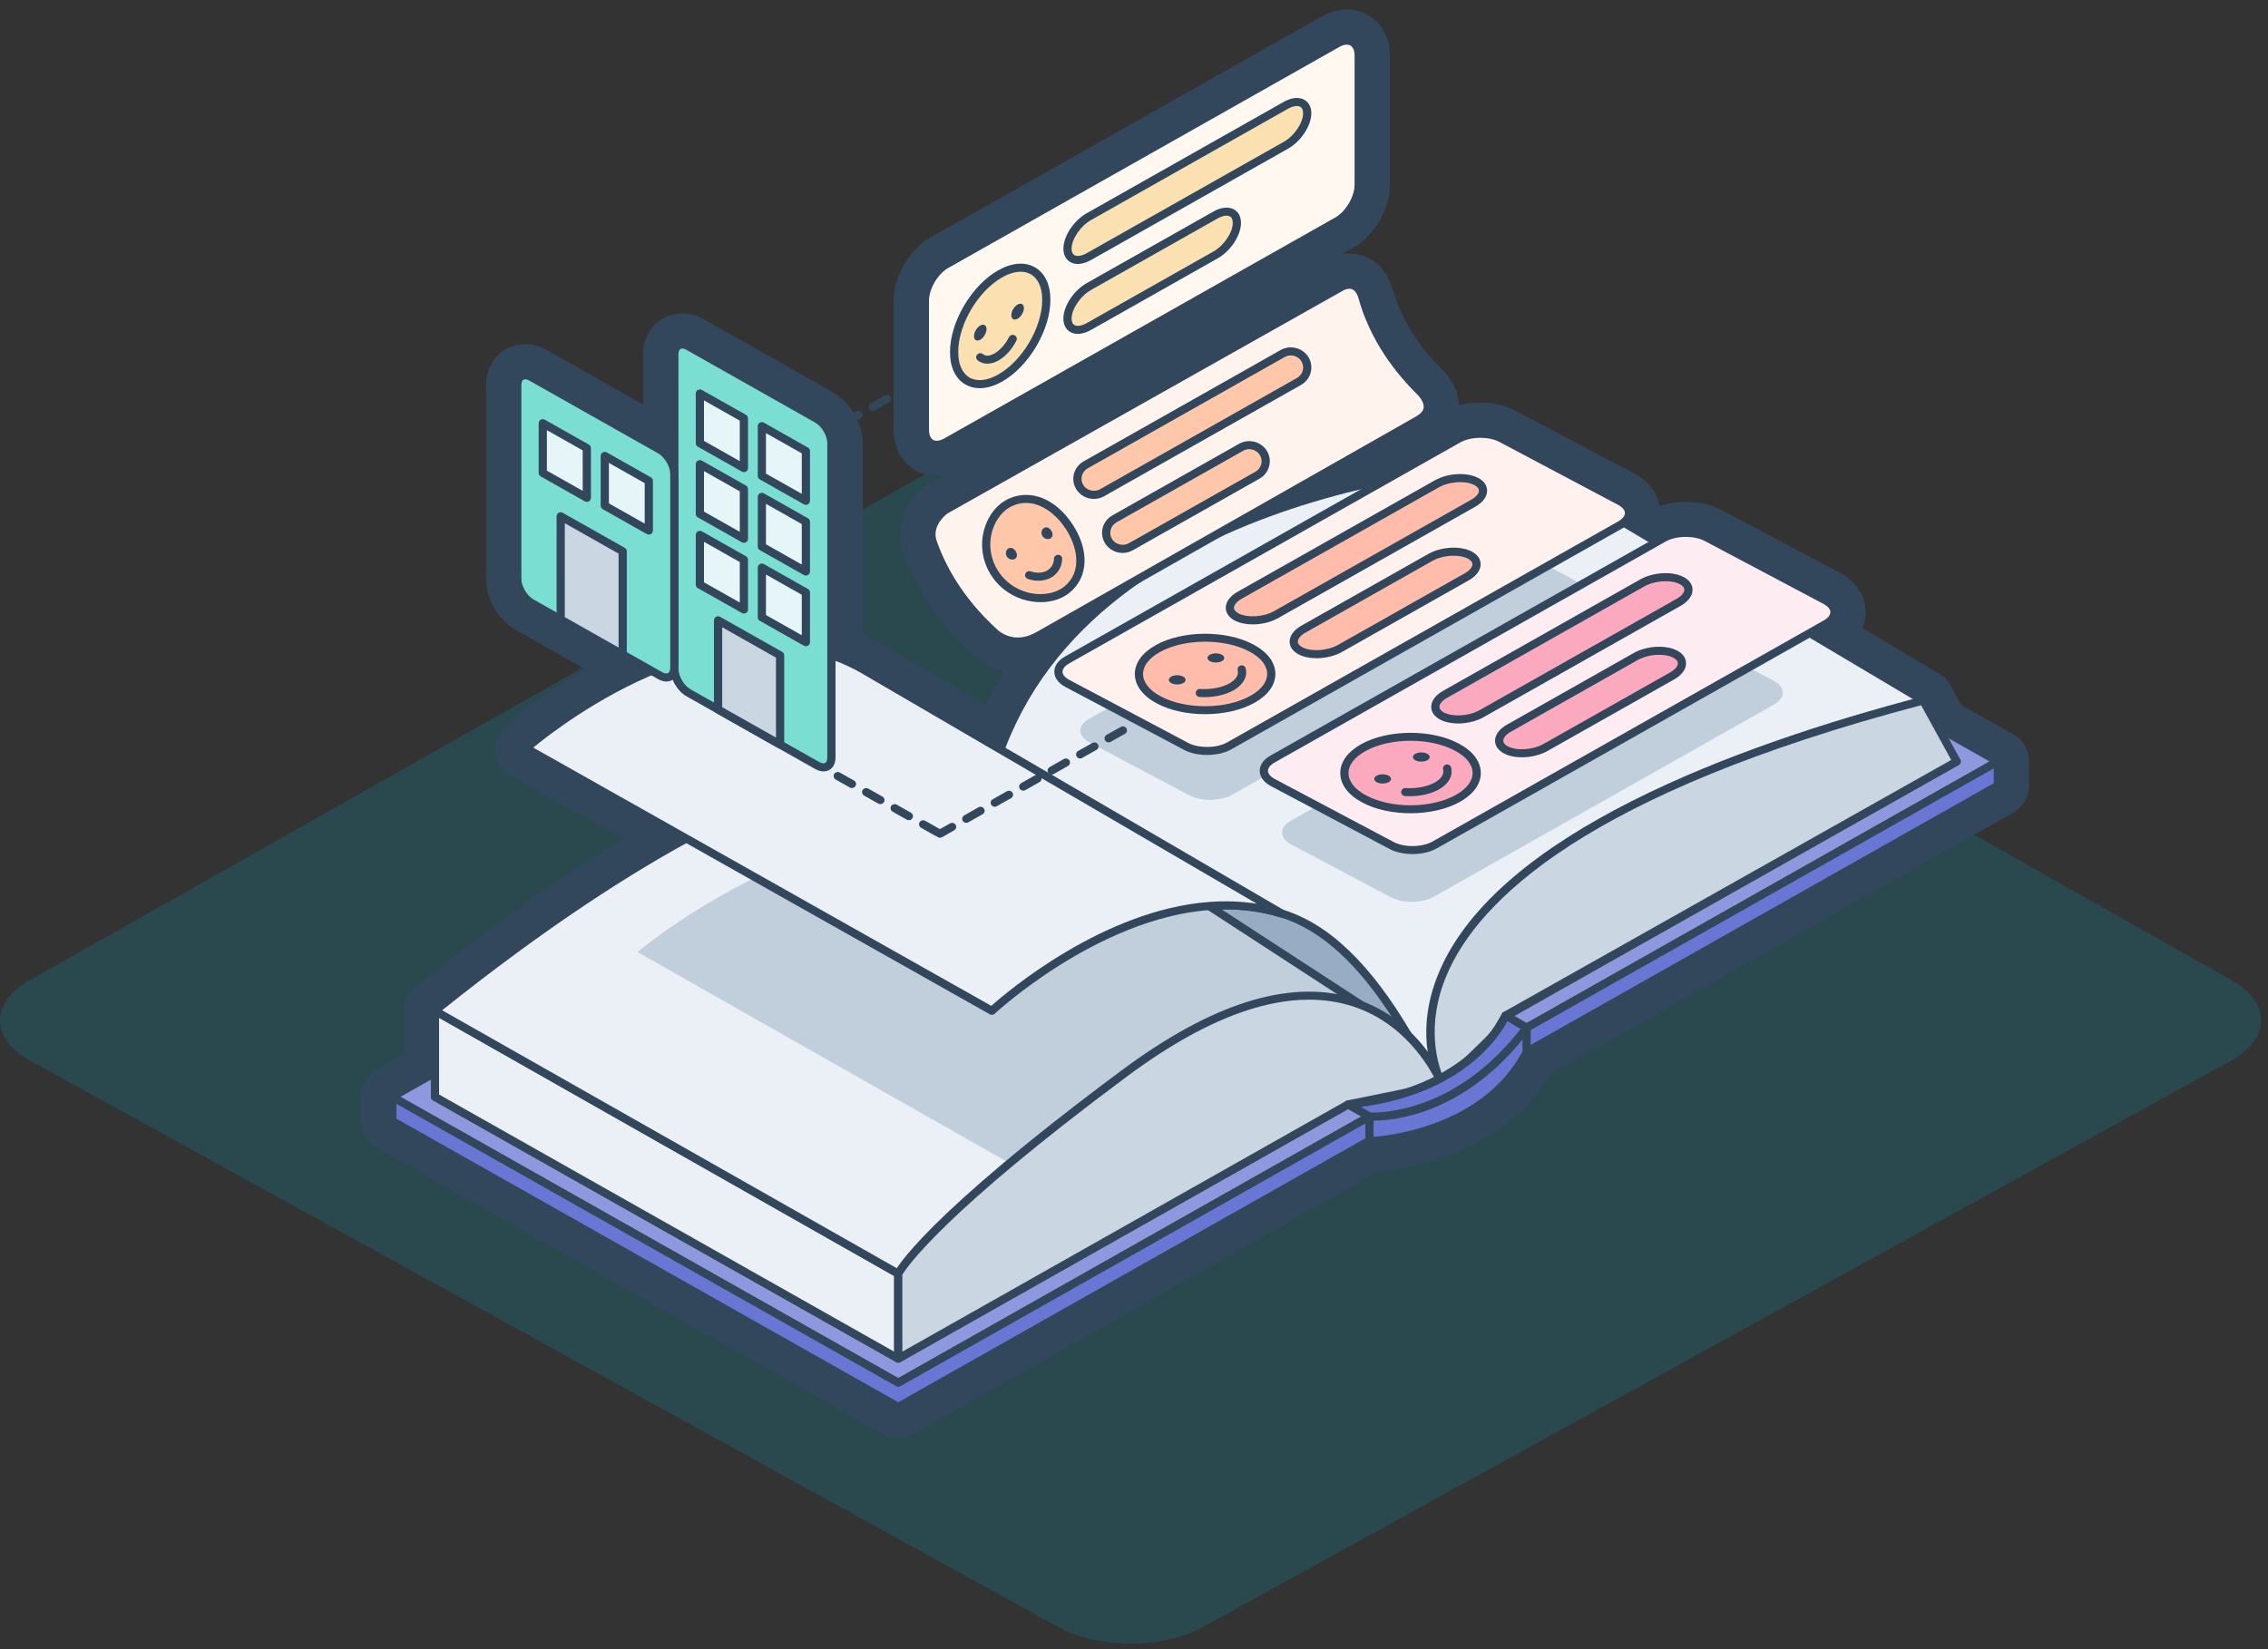 <?xml version="1.0" encoding="UTF-8"?> <!-- Generator: Adobe Illustrator 22.1.0, SVG Export Plug-In . SVG Version: 6.00 Build 0) --> <svg xmlns="http://www.w3.org/2000/svg" xmlns:xlink="http://www.w3.org/1999/xlink" version="1.1" id="Layer_1" x="0px" y="0px" viewBox="0 0 209 152" xml:space="preserve"><rect x="0" y="0" width="209" height="152" fill="#333333" stroke="none"/> <g id="Page-1_1_"> <g id="Homepage-V11" transform="translate(-332, -1427)"> <g id="Group-12" transform="translate(332, 1430)"> <g id="Illustrations_x2F_HubSpot-CRM"> <g id="Page-1"> <path id="Fill-1" fill="#00A4BF" fill-opacity="0.2" d="M110.776,33.731c-3.624-2.048-9.555-2.048-13.179,0 L2.706,87.362c-3.624,2.048-3.605,5.368,0.042,7.378l94.808,52.235 c3.647,2.01,9.615,2.01,13.262,0l94.808-52.235c3.647-2.01,3.666-5.33,0.042-7.378 L110.776,33.731z"></path> <path id="Fill-3" fill="#FFFFFF" d="M84.358,32.279L64.054,43.754"></path> <g id="Group-428" transform="translate(35.591, 0.224)"> <path id="Fill-4" fill="#33475C" d="M47.453,33.164c-0.129,0-0.257-0.067-0.326-0.185 c-0.053-0.082-0.068-0.185-0.038-0.282c0.023-0.097,0.091-0.171,0.174-0.223l1.318-0.741 c0.174-0.103,0.409-0.036,0.515,0.134c0.045,0.089,0.061,0.185,0.038,0.282 c-0.03,0.096-0.091,0.178-0.174,0.229l-1.318,0.741C47.59,33.149,47.521,33.164,47.453,33.164 M44.833,34.647c-0.136,0-0.265-0.067-0.333-0.185c-0.098-0.178-0.038-0.4,0.144-0.505 l1.31-0.741c0.174-0.096,0.416-0.036,0.515,0.134c0.038,0.059,0.053,0.126,0.053,0.193 c0,0.133-0.076,0.252-0.189,0.318l-1.31,0.741C44.962,34.631,44.901,34.647,44.833,34.647 M42.213,36.129c-0.136,0-0.265-0.075-0.333-0.185c-0.053-0.082-0.061-0.185-0.038-0.282 c0.03-0.097,0.091-0.171,0.182-0.223l1.31-0.741c0.174-0.096,0.416-0.036,0.515,0.134 c0.03,0.059,0.053,0.126,0.053,0.193c-0.008,0.133-0.076,0.252-0.189,0.318l-1.31,0.735 C42.342,36.114,42.274,36.129,42.213,36.129 M39.586,37.612c-0.136,0-0.257-0.067-0.326-0.185 c-0.106-0.178-0.045-0.4,0.136-0.505l1.31-0.741c0.174-0.096,0.416-0.036,0.522,0.134 c0.03,0.059,0.045,0.126,0.045,0.193c0,0.133-0.076,0.252-0.189,0.311l-1.31,0.741 C39.714,37.596,39.654,37.612,39.586,37.612 M36.965,39.095c-0.136,0-0.265-0.067-0.333-0.185 c-0.098-0.178-0.038-0.4,0.144-0.505l1.31-0.741c0.174-0.103,0.416-0.036,0.515,0.134 c0.03,0.051,0.053,0.11,0.053,0.177c0,0.134-0.068,0.26-0.189,0.327l-1.31,0.741 C37.094,39.079,37.026,39.095,36.965,39.095 M34.338,40.577c-0.129,0-0.257-0.067-0.326-0.185 c-0.106-0.17-0.045-0.4,0.136-0.505l1.31-0.741c0.174-0.096,0.424-0.036,0.522,0.134 c0.03,0.051,0.045,0.11,0.045,0.177c0.008,0.134-0.068,0.26-0.189,0.327l-1.31,0.741 C34.474,40.562,34.406,40.577,34.338,40.577 M31.718,42.06c-0.136,0-0.265-0.067-0.326-0.185 c-0.106-0.178-0.045-0.4,0.136-0.505l1.31-0.741c0.174-0.103,0.416-0.036,0.515,0.134 c0.038,0.051,0.053,0.11,0.053,0.177c0.008,0.134-0.068,0.26-0.189,0.327l-1.31,0.748 C31.846,42.044,31.786,42.06,31.718,42.06 M29.098,43.542c-0.136,0-0.265-0.067-0.333-0.185 c-0.106-0.178-0.045-0.4,0.136-0.505l1.318-0.741c0.174-0.096,0.416-0.036,0.515,0.134 c0.03,0.051,0.045,0.11,0.053,0.177c0,0.134-0.076,0.26-0.189,0.334l-1.318,0.741 C29.226,43.527,29.158,43.542,29.098,43.542"></path> <polygon id="Stroke-6" fill="none" stroke="#33475C" stroke-width="5" stroke-linecap="round" stroke-linejoin="round" points=" 43.982,73.325 0.558,97.867 47.185,124.22 90.61,99.678 "></polygon> <path id="Stroke-8" fill="none" stroke="#33475C" stroke-width="5" stroke-linecap="round" stroke-linejoin="round" d=" M1.315,97.867l45.87,25.926l42.667-24.116l-45.87-25.925L1.315,97.867z M47.185,124.592 c-0.066,0-0.131-0.017-0.189-0.05L0.368,98.188c-0.117-0.066-0.189-0.188-0.189-0.321 c0-0.133,0.072-0.255,0.189-0.321l43.424-24.543c0.117-0.067,0.262-0.067,0.379,0l46.627,26.354 c0.117,0.066,0.189,0.188,0.189,0.32c0,0.133-0.072,0.255-0.189,0.321l-43.424,24.543 C47.316,124.575,47.25,124.592,47.185,124.592z"></path> <polygon id="Stroke-10" fill="none" stroke="#33475C" stroke-width="5" stroke-linecap="round" stroke-linejoin="round" points=" 101.881,40.606 58.457,65.149 105.084,91.502 148.509,66.959 "></polygon> <path id="Stroke-12" fill="none" stroke="#33475C" stroke-width="5" stroke-linecap="round" stroke-linejoin="round" d=" M59.214,65.149l45.87,25.925L147.751,66.959l-45.87-25.925L59.214,65.149z M105.084,91.873 c-0.066,0-0.131-0.017-0.189-0.05L58.268,65.47c-0.117-0.066-0.189-0.188-0.189-0.321 s0.072-0.255,0.189-0.321l43.424-24.543c0.117-0.067,0.262-0.067,0.379,0l46.627,26.353 c0.117,0.066,0.189,0.188,0.189,0.32c0,0.133-0.072,0.255-0.189,0.321l-43.424,24.543 C105.215,91.856,105.15,91.873,105.084,91.873z"></path> <polygon id="Stroke-14" fill="none" stroke="#33475C" stroke-width="5" stroke-linecap="round" stroke-linejoin="round" points=" 105.084,91.502 58.457,65.149 58.457,67.373 105.084,93.726 148.508,69.183 148.508,66.959 "></polygon> <path id="Stroke-16" fill="none" stroke="#33475C" stroke-width="5" stroke-linecap="round" stroke-linejoin="round" d=" M58.836,67.159l46.249,26.14l43.046-24.33V67.601l-42.856,24.221c-0.117,0.067-0.262,0.067-0.379,0 L58.836,65.791V67.159z M105.084,94.097c-0.066,0-0.131-0.017-0.189-0.05L58.268,67.694 c-0.117-0.066-0.189-0.188-0.189-0.321V65.149c0-0.133,0.072-0.255,0.189-0.321 c0.117-0.066,0.262-0.066,0.379,0l46.438,26.246l43.235-24.436c0.117-0.067,0.262-0.067,0.379,0 c0.117,0.066,0.189,0.188,0.189,0.32v2.224c0,0.133-0.072,0.255-0.189,0.321L105.274,94.046 C105.215,94.08,105.15,94.097,105.084,94.097z"></path> <polygon id="Stroke-18" fill="none" stroke="#33475C" stroke-width="5" stroke-linecap="round" stroke-linejoin="round" points=" 47.185,124.221 0.557,97.868 0.557,100.092 47.185,126.445 90.609,101.902 90.609,99.678 "></polygon> <path id="Stroke-20" fill="none" stroke="#33475C" stroke-width="5" stroke-linecap="round" stroke-linejoin="round" d=" M0.936,99.877l46.249,26.14l43.046-24.33v-1.367l-42.856,24.221 c-0.117,0.067-0.262,0.067-0.379,0L0.936,98.509V99.877z M47.185,126.816 c-0.066,0-0.131-0.017-0.189-0.05L0.368,100.412c-0.117-0.066-0.189-0.188-0.189-0.321v-2.224 c0-0.133,0.072-0.255,0.189-0.321c0.117-0.066,0.262-0.066,0.379,0l46.438,26.247l43.235-24.436 c0.117-0.067,0.262-0.067,0.379,0c0.117,0.066,0.189,0.188,0.189,0.32v2.224 c0,0.133-0.072,0.255-0.189,0.321l-43.424,24.543C47.316,126.799,47.25,126.816,47.185,126.816z"></path> <polygon id="Stroke-22" fill="none" stroke="#33475C" stroke-width="5" stroke-linecap="round" stroke-linejoin="round" points=" 45.95,74.437 4.493,97.867 47.185,121.997 88.642,98.566 "></polygon> <path id="Stroke-24" fill="none" stroke="#33475C" stroke-width="5" stroke-linecap="round" stroke-linejoin="round" d=" M5.25,97.867l41.935,23.702l40.7-23.004L45.949,74.864L5.25,97.867z M47.185,122.368 c-0.065,0-0.13-0.017-0.189-0.05L4.303,98.188c-0.117-0.066-0.189-0.188-0.189-0.321 c0-0.133,0.072-0.255,0.189-0.321l41.457-23.431c0.117-0.067,0.262-0.067,0.379,0l42.692,24.13 c0.117,0.066,0.189,0.188,0.189,0.32c0,0.133-0.072,0.255-0.189,0.321l-41.457,23.431 C47.316,122.351,47.25,122.368,47.185,122.368z"></path> <polygon id="Stroke-26" fill="none" stroke="#33475C" stroke-width="5" stroke-linecap="round" stroke-linejoin="round" points=" 101.902,42.757 101.882,42.83 60.424,66.261 103.191,90.432 144.722,66.959 "></polygon> <path id="Stroke-28" fill="none" stroke="#33475C" stroke-width="5" stroke-linecap="round" stroke-linejoin="round" d=" M61.182,66.261l42.01,23.743l40.774-23.045l-42.01-23.743L61.182,66.261z M103.191,90.802 c-0.066,0-0.131-0.016-0.189-0.05l-42.767-24.171c-0.117-0.066-0.189-0.188-0.189-0.321 s0.072-0.255,0.189-0.321l41.335-23.362c0.042-0.073,0.107-0.13,0.187-0.163 c0.109-0.044,0.232-0.036,0.333,0.021l42.822,24.202c0.117,0.066,0.189,0.188,0.189,0.32 c0,0.133-0.072,0.255-0.189,0.321l-41.531,23.473C103.322,90.786,103.257,90.802,103.191,90.802z"></path> <polygon id="Stroke-30" fill="none" stroke="#33475C" stroke-width="5" stroke-linecap="round" stroke-linejoin="round" points=" 4.493,97.868 4.493,89.939 47.185,114.169 47.185,121.997 "></polygon> <path id="Stroke-32" fill="none" stroke="#33475C" stroke-width="5" stroke-linecap="round" stroke-linejoin="round" d=" M4.871,97.653l41.935,23.702v-6.973L4.871,90.583V97.653z M47.185,122.368 c-0.065,0-0.13-0.017-0.189-0.05L4.303,98.188c-0.117-0.066-0.189-0.188-0.189-0.321v-7.927 c0-0.133,0.073-0.255,0.189-0.322c0.117-0.066,0.262-0.067,0.379,0.001l42.692,24.229 c0.117,0.067,0.189,0.188,0.189,0.32v7.829c0,0.133-0.072,0.255-0.189,0.32 C47.316,122.351,47.25,122.368,47.185,122.368z"></path> <path id="Stroke-34" fill="none" stroke="#33475C" stroke-width="5" stroke-linecap="round" stroke-linejoin="round" d=" M141.632,61.338l-37.013-21.992c0,0-40.856,0.927-48.808,28.91l41.522,28.54 C97.333,96.796,98.343,74.435,141.632,61.338z"></path> <path id="Stroke-36" fill="none" stroke="#33475C" stroke-width="5" stroke-linecap="round" stroke-linejoin="round" d=" M56.248,68.105l40.785,28.032c0.591-3.759,5.465-23.099,43.686-34.908l-36.2-21.509 C102.181,39.807,64,41.652,56.248,68.105z M97.333,97.167c-0.076,0-0.153-0.022-0.217-0.067 l-41.523-28.54c-0.131-0.09-0.19-0.251-0.148-0.403c7.935-27.926,48.753-29.172,49.164-29.182 c0.07-0.004,0.144,0.018,0.205,0.053l37.013,21.992c0.128,0.076,0.198,0.218,0.179,0.363 c-0.018,0.145-0.122,0.265-0.264,0.308c-42.542,12.87-44.022,34.899-44.032,35.121 c-0.006,0.134-0.086,0.256-0.211,0.315C97.448,97.155,97.39,97.167,97.333,97.167z"></path> <path id="Stroke-38" fill="none" stroke="#33475C" stroke-width="5" stroke-linecap="round" stroke-linejoin="round" d=" M97.333,96.797c0,0-12.164-20.637,44.299-35.458l3.09,5.62l-41.567,23.413l-0.987,1.706 L97.333,96.797z"></path> <path id="Stroke-40" fill="none" stroke="#33475C" stroke-width="5" stroke-linecap="round" stroke-linejoin="round" d=" M141.441,61.773c-30.843,8.141-40.792,17.996-43.702,24.84c-2,4.702-0.822,8.326-0.294,9.552 l4.419-4.314l0.962-1.661c0.033-0.058,0.083-0.106,0.141-0.139l41.248-23.233L141.441,61.773z M97.333,97.167c-0.017,0-0.033-0.001-0.049-0.003c-0.117-0.015-0.22-0.082-0.279-0.182 c-0.106-0.18-2.575-4.489,0.023-10.626c5.387-12.731,27.176-20.827,44.506-25.375 c0.17-0.042,0.348,0.031,0.432,0.182l3.09,5.62c0.097,0.176,0.033,0.397-0.145,0.497 l-41.477,23.362l-0.937,1.617c-0.017,0.03-0.038,0.056-0.062,0.08l-4.835,4.72 C97.529,97.129,97.433,97.167,97.333,97.167z"></path> <path id="Stroke-42" fill="none" stroke="#33475C" stroke-width="5" stroke-linecap="round" stroke-linejoin="round" d=" M92.781,91.034L56.952,67.775c0,0-13.231-9.331-52.46,22.165l42.692,24.229 C47.184,114.169,82.097,84.927,92.781,91.034z"></path> <path id="Stroke-44" fill="none" stroke="#33475C" stroke-width="5" stroke-linecap="round" stroke-linejoin="round" d=" M5.155,89.888l41.989,23.83c1.378-1.14,9.5-7.781,18.623-13.715 c11.256-7.322,19.491-10.713,24.565-10.113L56.743,68.084 C56.601,67.985,43.277,59.422,5.155,89.888z M47.185,114.539c-0.065,0-0.131-0.017-0.19-0.05 L4.303,90.26c-0.108-0.061-0.178-0.17-0.188-0.291c-0.01-0.121,0.042-0.239,0.138-0.316 c39.004-31.317,52.371-22.567,52.92-22.179l35.817,23.251c0.17,0.11,0.22,0.335,0.112,0.506 c-0.108,0.17-0.335,0.224-0.513,0.124c-10.334-5.904-44.812,22.804-45.158,23.096 C47.361,114.509,47.274,114.539,47.185,114.539z"></path> <path id="Stroke-46" fill="none" stroke="#33475C" stroke-width="5" stroke-linecap="round" stroke-linejoin="round" d=" M58.974,69.087l-21.379,6.97c0,0-7.443,2.818-14.438,8.466l37.407,21.23 c11.001-7.782,26.064-18.237,32.217-14.72L58.974,69.087z"></path> <path id="Stroke-48" fill="none" stroke="#33475C" stroke-width="5" stroke-linecap="round" stroke-linejoin="round" d=" M75.826,80.279L94.157,92.211c-3.548-6.063-7.364-9.921-11.628-11.232l0,0l0,0 C80.296,80.291,78.036,80.109,75.826,80.279z"></path> <path id="Stroke-50" fill="none" stroke="#33475C" stroke-width="5" stroke-linecap="round" stroke-linejoin="round" d=" M76.994,80.594l15.991,10.409c-3.363-5.351-6.83-8.521-10.568-9.671 C80.708,80.807,78.883,80.562,76.994,80.594z M94.158,92.581c-0.073,0-0.146-0.02-0.21-0.062 L75.617,80.587c-0.135-0.087-0.198-0.248-0.157-0.402c0.04-0.153,0.176-0.263,0.336-0.276 c2.402-0.188,4.705,0.056,6.847,0.715c4.243,1.305,8.116,5.033,11.843,11.401 c0.087,0.15,0.058,0.338-0.07,0.455C94.344,92.547,94.251,92.581,94.158,92.581z"></path> <path id="Stroke-52" fill="none" stroke="#33475C" stroke-width="5" stroke-linecap="round" stroke-linejoin="round" d=" M82.53,80.978L44.452,58.773c-14.005-8.6-31.552,6.967-31.552,6.967L55.811,89.94 c0,0,9.438-8.85,20.015-9.661C78.036,80.11,80.296,80.291,82.53,80.978z"></path> <path id="Stroke-54" fill="none" stroke="#33475C" stroke-width="5" stroke-linecap="round" stroke-linejoin="round" d=" M13.551,65.68l42.207,23.802c1.46-1.298,10.316-8.828,20.037-9.572 c1.524-0.119,3.008-0.062,4.437,0.161L44.258,59.091C31.793,51.439,16.221,63.477,13.551,65.68z M55.811,90.311c-0.065,0-0.13-0.016-0.189-0.05L12.712,66.062 c-0.105-0.059-0.175-0.165-0.188-0.282c-0.013-0.118,0.033-0.235,0.122-0.314 c0.178-0.159,17.921-15.658,32.007-7.007l38.071,22.201c0.165,0.096,0.23,0.298,0.152,0.47 c-0.079,0.172-0.276,0.258-0.46,0.202c-2.049-0.63-4.257-0.86-6.561-0.683 c-10.323,0.792-19.689,9.472-19.783,9.56C56,90.275,55.906,90.311,55.811,90.311z"></path> <path id="Stroke-56" fill="none" stroke="#33475C" stroke-width="5" stroke-linecap="round" stroke-linejoin="round" d=" M88.642,98.566l8.691-1.769c0,0-6.827-17.793-29.28-1.112 c-18.584,13.807-20.868,18.483-20.868,18.483v7.828L88.642,98.566z"></path> <path id="Stroke-58" fill="none" stroke="#33475C" stroke-width="5" stroke-linecap="round" stroke-linejoin="round" d=" M47.563,114.263v7.091l40.889-23.109c0.035-0.021,0.073-0.034,0.113-0.042l8.235-1.677 c-0.641-1.345-3.065-5.691-8.17-7.13c-5.526-1.557-12.373,0.658-20.349,6.583 C51.239,108.641,47.933,113.643,47.563,114.263z M47.185,122.368c-0.065,0-0.131-0.017-0.189-0.05 c-0.117-0.066-0.189-0.188-0.189-0.32v-7.829c0-0.055,0.013-0.11,0.037-0.16 c0.095-0.193,2.535-4.916,20.98-18.619c8.182-6.079,15.254-8.334,21.026-6.702 c6.405,1.81,8.741,7.728,8.838,7.979c0.039,0.101,0.03,0.214-0.023,0.309 c-0.054,0.095-0.147,0.162-0.255,0.184l-8.631,1.758l-41.405,23.4 C47.316,122.351,47.25,122.368,47.185,122.368z"></path> <path id="Stroke-60" fill="none" stroke="#33475C" stroke-width="5" stroke-linecap="round" stroke-linejoin="round" d=" M103.156,90.372c0,0-2.98,7.09-14.514,8.194l1.968,1.112c0,0,7.996,3.301,14.475-8.176 L103.156,90.372z"></path> <path id="Stroke-62" fill="none" stroke="#33475C" stroke-width="5" stroke-linecap="round" stroke-linejoin="round" d=" M89.819,98.803l0.979,0.554c0.269,0.107,7.588,2.938,13.775-7.722l-1.256-0.736 C102.534,92.376,99.159,97.542,89.819,98.803z M93.303,100.465c-1.708,0-2.811-0.434-2.84-0.446 l-2.01-1.133c-0.142-0.08-0.216-0.242-0.181-0.399c0.035-0.158,0.17-0.275,0.333-0.291 c11.178-1.07,14.172-7.898,14.201-7.966c0.042-0.1,0.126-0.177,0.231-0.211 c0.105-0.033,0.219-0.021,0.314,0.034l1.929,1.13c0.175,0.102,0.235,0.322,0.137,0.497 C101.222,99.11,96.32,100.465,93.303,100.465z"></path> <path id="Stroke-64" fill="none" stroke="#33475C" stroke-width="5" stroke-linecap="round" stroke-linejoin="round" d=" M90.609,101.95c0,0,10.321-0.274,14.475-8.176v-2.273c-6.615,8.816-14.475,8.176-14.475,8.176 V101.95z"></path> <path id="Stroke-66" fill="none" stroke="#33475C" stroke-width="5" stroke-linecap="round" stroke-linejoin="round" d=" M90.988,100.062v1.494c1.889-0.15,10.144-1.188,13.718-7.872v-1.087 c-5.674,6.956-11.959,7.466-13.681,7.466H90.988z M90.609,102.321c-0.098,0-0.193-0.038-0.264-0.105 c-0.073-0.069-0.114-0.165-0.114-0.265v-2.273c0-0.103,0.045-0.202,0.122-0.272 c0.078-0.07,0.187-0.103,0.288-0.097c0.08,0.008,7.741,0.502,14.139-8.026 c0.097-0.129,0.267-0.182,0.423-0.133s0.26,0.192,0.26,0.352v2.273 c0,0.059-0.014,0.117-0.042,0.169c-4.208,8.005-14.696,8.374-14.801,8.377H90.609z"></path> <path id="Stroke-68" fill="none" stroke="#33475C" stroke-width="5" stroke-linecap="round" stroke-linejoin="round" d=" M89.614,1.891c0-1.223-0.885-1.724-1.967-1.112L51.606,21.149 c-1.082,0.612-1.967,2.113-1.967,3.336v11.915c0,1.223,0.885,1.724,1.967,1.112L87.647,17.141 c1.082-0.612,1.967-2.113,1.967-3.336V1.891z"></path> <path id="Stroke-70" fill="none" stroke="#33475C" stroke-width="5" stroke-linecap="round" stroke-linejoin="round" d=" M89.614,1.891c0-1.223-0.885-1.724-1.967-1.112L51.606,21.149 c-1.082,0.612-1.967,2.113-1.967,3.336v11.915c0,1.223,0.885,1.724,1.967,1.112L87.647,17.141 c1.082-0.612,1.967-2.113,1.967-3.336V1.891z"></path> <path id="Stroke-72" fill="none" stroke="#33475C" stroke-width="5" stroke-linecap="round" stroke-linejoin="round" d=" M88.521,0.89c-0.203,0-0.439,0.072-0.685,0.211l-36.04,20.37 c-0.964,0.544-1.778,1.924-1.778,3.014V36.398c0,0.448,0.142,0.784,0.388,0.923 c0.248,0.142,0.616,0.092,1.011-0.131l36.04-20.369c0.964-0.545,1.778-1.925,1.778-3.015 V1.892c0-0.448-0.142-0.784-0.388-0.924C88.754,0.916,88.644,0.89,88.521,0.89z M50.732,38.144 c-0.254,0-0.491-0.06-0.704-0.18c-0.494-0.279-0.767-0.835-0.767-1.566V24.484 c0-1.344,0.968-2.984,2.157-3.656L87.457,0.459c0.645-0.365,1.274-0.412,1.768-0.133 c0.494,0.279,0.767,0.835,0.767,1.566V13.806c0,1.344-0.968,2.984-2.157,3.656L51.796,37.831 C51.428,38.039,51.066,38.144,50.732,38.144z"></path> <path id="Stroke-74" fill="none" stroke="#33475C" stroke-width="5" stroke-linecap="round" stroke-linejoin="round" d=" M84.87,7.213c0-1.013-0.885-1.342-1.967-0.73L64.748,16.744 c-1.081,0.612-1.967,1.941-1.967,2.954c0,1.013,0.886,1.341,1.967,0.729l18.155-10.26 C83.985,9.556,84.87,8.226,84.87,7.213z"></path> <path id="Stroke-76" fill="none" stroke="#33475C" stroke-width="5" stroke-linecap="round" stroke-linejoin="round" d=" M83.914,6.546c-0.233,0-0.52,0.088-0.822,0.259L64.937,17.065 c-0.964,0.545-1.778,1.751-1.778,2.633c0,0.204,0.045,0.472,0.263,0.595 c0.254,0.142,0.678,0.073,1.137-0.186L82.714,9.846c0.964-0.545,1.778-1.75,1.778-2.633 c0-0.203-0.045-0.471-0.263-0.595C84.142,6.569,84.035,6.546,83.914,6.546z M63.735,21.106 c-0.254,0-0.488-0.057-0.691-0.171c-0.413-0.234-0.641-0.673-0.641-1.237 c0-1.153,0.947-2.592,2.157-3.274L82.714,6.162c0.706-0.4,1.396-0.466,1.894-0.187 c0.413,0.234,0.641,0.674,0.641,1.237c0,1.153-0.947,2.592-2.157,3.274L64.937,20.748 C64.519,20.985,64.105,21.106,63.735,21.106z"></path> <path id="Stroke-78" fill="none" stroke="#33475C" stroke-width="5" stroke-linecap="round" stroke-linejoin="round" d=" M78.389,17.319c0-1.013-0.885-1.342-1.967-0.73l-11.674,6.598 c-1.082,0.612-1.967,1.941-1.967,2.954c0,1.013,0.885,1.341,1.967,0.729l11.674-6.598 C77.504,19.662,78.389,18.333,78.389,17.319z"></path> <path id="Stroke-80" fill="none" stroke="#33475C" stroke-width="5" stroke-linecap="round" stroke-linejoin="round" d=" M77.433,16.652c-0.233,0-0.52,0.088-0.822,0.259l-11.674,6.598 c-0.964,0.545-1.778,1.75-1.778,2.633c0,0.203,0.045,0.472,0.263,0.595 c0.254,0.145,0.678,0.073,1.137-0.185l11.674-6.599c0.964-0.544,1.778-1.75,1.778-2.633 c0-0.203-0.045-0.471-0.263-0.595C77.662,16.675,77.555,16.652,77.433,16.652z M63.734,27.549 c-0.254,0-0.488-0.056-0.691-0.171c-0.413-0.234-0.641-0.673-0.641-1.237 c0-1.153,0.947-2.591,2.157-3.274l11.674-6.598c0.707-0.401,1.396-0.466,1.894-0.187 c0.413,0.234,0.641,0.674,0.641,1.237c0,1.153-0.947,2.592-2.157,3.274l-11.674,6.599 C64.518,27.429,64.105,27.549,63.734,27.549z"></path> <path id="Stroke-82" fill="none" stroke="#33475C" stroke-width="5" stroke-linecap="round" stroke-linejoin="round" d=" M60.827,24.416c0-2.641-1.911-3.721-4.248-2.401c-2.336,1.321-4.247,4.562-4.247,7.202 c0,2.641,1.911,3.722,4.247,2.401C58.916,30.298,60.827,27.057,60.827,24.416z"></path> <path id="Stroke-84" fill="none" stroke="#33475C" stroke-width="5" stroke-linecap="round" stroke-linejoin="round" d=" M58.465,21.821c-0.513,0-1.09,0.173-1.696,0.514c-2.238,1.265-4.058,4.352-4.058,6.883 c0,1.139,0.376,1.979,1.058,2.365c0.683,0.385,1.614,0.283,2.622-0.285 c2.238-1.265,4.059-4.352,4.059-6.881c0-1.139-0.376-1.979-1.059-2.365 C59.118,21.897,58.806,21.821,58.465,21.821z M54.691,32.555c-0.471,0-0.911-0.11-1.301-0.331 c-0.927-0.523-1.437-1.591-1.437-3.006c0-2.767,1.99-6.142,4.437-7.524 c1.252-0.708,2.453-0.809,3.379-0.285c0.927,0.524,1.437,1.592,1.437,3.007 c0,2.765-1.991,6.14-4.437,7.523C56.045,32.349,55.338,32.555,54.691,32.555z"></path> <path id="Stroke-86" fill="none" stroke="#33475C" stroke-width="5" stroke-linecap="round" stroke-linejoin="round" d=" M55.321,27.106c0-0.36-0.26-0.507-0.579-0.328c-0.319,0.18-0.579,0.622-0.579,0.982 c0,0.36,0.26,0.508,0.579,0.328C55.061,27.908,55.321,27.466,55.321,27.106z"></path> <path id="Stroke-88" fill="none" stroke="#33475C" stroke-width="5" stroke-linecap="round" stroke-linejoin="round" d=" M58.763,25.171c0-0.36-0.26-0.507-0.579-0.328c-0.318,0.18-0.579,0.622-0.579,0.982 c0,0.36,0.261,0.508,0.579,0.328C58.503,25.974,58.763,25.532,58.763,25.171z"></path> <path id="Stroke-90" fill="none" stroke="#33475C" stroke-width="5" stroke-linecap="round" stroke-linejoin="round" d=" M55.391,30.295c-0.336,0-0.644-0.105-0.895-0.313c-0.159-0.133-0.178-0.366-0.043-0.523 c0.136-0.156,0.375-0.174,0.534-0.042c0.244,0.205,0.631,0.182,1.061-0.063 c0.514-0.291,1.005-0.841,1.346-1.511c0.093-0.182,0.32-0.256,0.507-0.165 c0.187,0.091,0.264,0.314,0.17,0.497c-0.406,0.796-1.006,1.46-1.645,1.821 C56.074,30.195,55.719,30.295,55.391,30.295z"></path> <path id="Stroke-92" fill="none" stroke="#33475C" stroke-width="5" stroke-linecap="round" stroke-linejoin="round" d=" M95.114,35.466L95.114,35.466c1.516-0.861,0.685-2.039,0.233-2.528 c-0.061-0.06-0.117-0.119-0.177-0.179c-0.033-0.03-0.056-0.05-0.056-0.05h0.005 c-3.2-3.205-4.566-6.415-5.143-8.492h-0.001c-0.427-1.504-1.429-1.249-1.911-1.022 l-0.27,0.152L51.542,43.773c0,0-1.657,1.139-1.23,2.801c0.763,2.281,2.394,5.509,5.884,8.627 c0.649,0.5,2.043,1.216,3.912,0.155l0,0L95.114,35.466z"></path> <path id="Stroke-94" fill="none" stroke="#33475C" stroke-width="5" stroke-linecap="round" stroke-linejoin="round" d=" M95.114,35.466h0.008H95.114z M88.761,23.391c-0.192,0-0.385,0.067-0.532,0.137l-0.245,0.139 L51.73,44.095c-0.03,0.022-1.408,0.999-1.051,2.388c0.713,2.126,2.298,5.34,5.772,8.446 c0.567,0.434,1.803,1.053,3.467,0.107l35.007-19.89c0.401-0.228,0.628-0.488,0.673-0.772 c0.075-0.472-0.346-0.987-0.53-1.186l-0.167-0.168c-0.018-0.016-0.036-0.034-0.051-0.053 l-0.001,0.001c-3.246-3.251-4.64-6.5-5.238-8.655c-0.091-0.318-0.265-0.729-0.578-0.867 C88.947,23.407,88.853,23.391,88.761,23.391z M58.199,56.28c-1.009,0-1.779-0.434-2.238-0.787 c-3.616-3.232-5.261-6.571-6.01-8.805c-0.493-1.912,1.296-3.167,1.372-3.219l36.551-20.597 c0.39-0.185,0.937-0.339,1.471-0.102c0.465,0.206,0.799,0.659,0.994,1.346 c0.576,2.072,1.919,5.197,5.05,8.333c0.008,0.007,0.016,0.016,0.023,0.025 c0.009,0.009,0.016,0.015,0.017,0.016l0.182,0.183c0.334,0.36,0.852,1.053,0.732,1.813 c-0.082,0.516-0.432,0.953-1.041,1.299L60.298,55.677C59.521,56.118,58.815,56.28,58.199,56.28z"></path> <path id="Stroke-96" fill="none" stroke="#33475C" stroke-width="5" stroke-linecap="round" stroke-linejoin="round" d=" M62.954,45.346c1.278,1.976,1.496,4.332-0.192,5.747c-1.688,1.414-5.067,1.026-6.689-1.481 c-1.622-2.506-0.535-5.663,1.492-6.552C59.593,42.17,61.675,43.37,62.954,45.346z"></path> <path id="Stroke-98" fill="none" stroke="#33475C" stroke-width="5" stroke-linecap="round" stroke-linejoin="round" d=" M58.961,43.13c-0.403,0-0.819,0.082-1.24,0.267c-0.84,0.368-1.533,1.213-1.855,2.259 c-0.389,1.266-0.197,2.636,0.529,3.758c0.725,1.121,1.907,1.877,3.244,2.073 c1.104,0.159,2.18-0.092,2.879-0.677c1.687-1.413,1.118-3.72,0.118-5.266 C61.843,44.319,60.494,43.13,58.961,43.13z M60.308,52.278c-0.257,0-0.519-0.019-0.783-0.058 c-1.553-0.228-2.928-1.107-3.77-2.41c-0.844-1.303-1.068-2.895-0.614-4.368 c0.39-1.268,1.218-2.26,2.27-2.721c2.032-0.893,4.334,0.061,5.863,2.426 c1.53,2.365,1.427,4.81-0.265,6.226C62.305,51.963,61.349,52.278,60.308,52.278z"></path> <path id="Stroke-100" fill="none" stroke="#33475C" stroke-width="5" stroke-linecap="round" stroke-linejoin="round" d=" M65.208,42.391c-0.523,0-1.033-0.265-1.313-0.741c-0.418-0.709-0.17-1.616,0.554-2.025 l18.154-10.261c0.725-0.408,1.651-0.167,2.069,0.543s0.17,1.616-0.554,2.026L65.964,42.192 C65.725,42.327,65.465,42.391,65.208,42.391z"></path> <path id="Stroke-102" fill="none" stroke="#33475C" stroke-width="5" stroke-linecap="round" stroke-linejoin="round" d=" M83.359,29.536c-0.192,0-0.388,0.047-0.566,0.148L64.639,39.944 c-0.541,0.307-0.728,0.989-0.416,1.52c0.301,0.511,1.028,0.705,1.552,0.407l18.154-10.26 c0.542-0.307,0.729-0.989,0.416-1.52C84.135,29.735,83.752,29.536,83.359,29.536z M65.208,42.761 c-0.675,0-1.304-0.356-1.641-0.927c-0.522-0.885-0.211-2.021,0.693-2.532l18.154-10.261 c0.906-0.512,2.065-0.205,2.586,0.678c0.522,0.884,0.211,2.021-0.693,2.532L66.153,42.513 C65.866,42.676,65.539,42.761,65.208,42.761z"></path> <path id="Stroke-104" fill="none" stroke="#33475C" stroke-width="5" stroke-linecap="round" stroke-linejoin="round" d=" M67.859,47.369c-0.523,0-1.033-0.265-1.313-0.741c-0.418-0.709-0.17-1.616,0.554-2.025 l11.674-6.598c0.725-0.408,1.651-0.166,2.068,0.543c0.419,0.709,0.17,1.615-0.554,2.025 L68.614,47.17C68.376,47.305,68.115,47.369,67.859,47.369z"></path> <path id="Stroke-106" fill="none" stroke="#33475C" stroke-width="5" stroke-linecap="round" stroke-linejoin="round" d=" M79.529,38.177c-0.192,0-0.388,0.047-0.566,0.148l-11.674,6.598 c-0.542,0.307-0.728,0.989-0.416,1.519c0.301,0.511,1.027,0.706,1.552,0.407l11.674-6.597 c0.542-0.307,0.729-0.989,0.416-1.52C80.305,38.377,79.922,38.177,79.529,38.177z M67.859,47.739 c-0.675,0-1.304-0.355-1.641-0.927c-0.522-0.884-0.211-2.02,0.693-2.532l11.674-6.598 c0.906-0.511,2.066-0.206,2.586,0.678c0.522,0.884,0.211,2.021-0.693,2.532l-11.674,6.598 C68.517,47.654,68.19,47.739,67.859,47.739z"></path> <path id="Stroke-108" fill="none" stroke="#33475C" stroke-width="5" stroke-linecap="round" stroke-linejoin="round" d=" M60.089,50.299c-0.318,0-0.646-0.053-0.964-0.165c-0.197-0.068-0.299-0.281-0.229-0.473 c0.07-0.193,0.285-0.298,0.484-0.225c0.627,0.218,1.29,0.145,1.689-0.19 c0.294-0.246,0.451-0.577,0.465-0.985c0.008-0.204,0.186-0.345,0.392-0.357 c0.209,0.007,0.373,0.179,0.365,0.383c-0.022,0.615-0.274,1.141-0.729,1.523 C61.177,50.13,60.649,50.299,60.089,50.299z"></path> <path id="Stroke-110" fill="none" stroke="#33475C" stroke-width="5" stroke-linecap="round" stroke-linejoin="round" d=" M58.003,47.576c0.151,0.233,0.176,0.509-0.023,0.676c-0.198,0.166-0.596,0.121-0.787-0.174 c-0.191-0.295-0.063-0.666,0.176-0.771S57.852,47.343,58.003,47.576z"></path> <path id="Stroke-112" fill="none" stroke="#33475C" stroke-width="5" stroke-linecap="round" stroke-linejoin="round" d=" M61.287,45.687c0.151,0.233,0.176,0.509-0.023,0.676c-0.198,0.166-0.596,0.121-0.787-0.174 c-0.191-0.295-0.063-0.666,0.176-0.771C60.891,45.313,61.136,45.454,61.287,45.687z"></path> <path id="Stroke-114" fill="none" stroke="#33475C" stroke-width="5" stroke-linecap="round" stroke-linejoin="round" d=" M118.673,53.176c-1.099-0.583-2.883-0.558-3.965,0.053L83.357,70.949 c-1.082,0.612-1.068,1.589,0.03,2.171l9.191,4.873c1.099,0.582,2.883,0.558,3.965-0.053 l31.352-17.719c1.082-0.612,1.068-1.589-0.03-2.171L118.673,53.176z"></path> <path id="Stroke-116" fill="none" stroke="#33475C" stroke-width="5" stroke-linecap="round" stroke-linejoin="round" d=" M100.09,43.775c-1.099-0.583-2.883-0.558-3.965,0.053L64.774,61.547 c-1.082,0.612-1.068,1.589,0.03,2.171l9.191,4.873c1.099,0.582,2.883,0.558,3.965-0.053 L109.312,50.818c1.082-0.612,1.068-1.589-0.03-2.171L100.09,43.775z"></path> <path id="Stroke-118" fill="none" stroke="#33475C" stroke-width="5" stroke-linecap="round" stroke-linejoin="round" d=" M102.753,37.179c-1.099-0.583-2.883-0.558-3.965,0.053L62.747,57.602 c-1.082,0.612-1.068,1.589,0.03,2.171l10.944,5.801c1.099,0.583,2.883,0.559,3.965-0.053 l36.04-20.369c1.082-0.612,1.068-1.589-0.03-2.171L102.753,37.179z"></path> <path id="Stroke-120" fill="none" stroke="#33475C" stroke-width="5" stroke-linecap="round" stroke-linejoin="round" d=" M102.753,37.179c-1.099-0.583-2.883-0.558-3.965,0.053L62.747,57.602 c-1.082,0.612-1.068,1.589,0.03,2.171l10.944,5.801c1.099,0.583,2.883,0.559,3.965-0.053 l36.04-20.369c1.082-0.612,1.068-1.589-0.03-2.171L102.753,37.179z"></path> <path id="Stroke-122" fill="none" stroke="#33475C" stroke-width="5" stroke-linecap="round" stroke-linejoin="round" d=" M100.834,37.128c-0.677,0-1.357,0.142-1.857,0.424L62.936,57.922 c-0.393,0.223-0.617,0.503-0.613,0.77c0.003,0.267,0.235,0.542,0.634,0.754l10.944,5.801 c0.981,0.519,2.628,0.497,3.595-0.049l36.04-20.369c0.394-0.222,0.617-0.503,0.613-0.77 c-0.003-0.268-0.235-0.542-0.634-0.754l-10.944-5.801 C102.097,37.253,101.467,37.128,100.834,37.128z M75.639,66.361c-0.76,0-1.515-0.153-2.098-0.462 l-10.944-5.801c-0.657-0.348-1.024-0.844-1.031-1.395c-0.008-0.552,0.345-1.056,0.991-1.422 l36.04-20.37c1.187-0.671,3.131-0.696,4.334-0.058l10.944,5.801 c0.657,0.348,1.023,0.844,1.031,1.395c0.008,0.552-0.345,1.057-0.992,1.423L77.876,65.84 C77.264,66.186,76.45,66.361,75.639,66.361z"></path> <path id="Stroke-124" fill="none" stroke="#33475C" stroke-width="5" stroke-linecap="round" stroke-linejoin="round" d=" M100.452,41.155c-0.925-0.49-2.567-0.391-3.649,0.221L78.649,51.637 c-1.082,0.612-1.211,1.513-0.286,2.004c0.925,0.49,2.567,0.391,3.649-0.221l18.155-10.261 C101.249,42.547,101.377,41.645,100.452,41.155z"></path> <path id="Stroke-126" fill="none" stroke="#33475C" stroke-width="5" stroke-linecap="round" stroke-linejoin="round" d=" M98.976,41.214c-0.682,0-1.422,0.166-1.983,0.483L78.838,51.957 c-0.451,0.256-0.718,0.571-0.714,0.844c0.004,0.242,0.23,0.412,0.42,0.513 c0.811,0.429,2.313,0.331,3.28-0.216l18.154-10.261c0.451-0.255,0.719-0.57,0.715-0.843 c-0.004-0.242-0.23-0.413-0.42-0.514C99.932,41.301,99.469,41.214,98.976,41.214z M79.85,54.325 c-0.622,0-1.212-0.118-1.667-0.36c-0.519-0.275-0.809-0.686-0.816-1.154 c-0.008-0.554,0.391-1.099,1.093-1.496l18.155-10.26c1.206-0.683,2.971-0.782,4.019-0.226 c0.519,0.276,0.809,0.686,0.816,1.155c0.008,0.553-0.39,1.099-1.093,1.495L82.201,53.74 C81.519,54.126,80.659,54.325,79.85,54.325z"></path> <path id="Stroke-128" fill="none" stroke="#33475C" stroke-width="5" stroke-linecap="round" stroke-linejoin="round" d=" M99.855,47.936c-0.925-0.49-2.567-0.391-3.649,0.221l-11.674,6.598 c-1.082,0.612-1.211,1.513-0.285,2.004c0.925,0.49,2.566,0.391,3.648-0.221l11.674-6.598 C100.651,49.328,100.779,48.426,99.855,47.936z"></path> <path id="Stroke-130" fill="none" stroke="#33475C" stroke-width="5" stroke-linecap="round" stroke-linejoin="round" d=" M98.378,47.995c-0.682,0-1.422,0.166-1.983,0.483l-11.674,6.598 c-0.451,0.255-0.718,0.57-0.714,0.843c0.003,0.243,0.23,0.413,0.42,0.514 c0.81,0.43,2.313,0.331,3.28-0.216l11.674-6.598c0.451-0.254,0.718-0.569,0.714-0.843 c-0.003-0.242-0.23-0.413-0.42-0.514C99.335,48.082,98.872,47.995,98.378,47.995z M85.734,57.443 c-0.622,0-1.212-0.118-1.667-0.359c-0.519-0.275-0.809-0.685-0.816-1.154 c-0.008-0.554,0.391-1.099,1.093-1.495l11.674-6.598c1.206-0.682,2.971-0.781,4.019-0.226l0,0 c0.52,0.276,0.809,0.686,0.816,1.155c0.008,0.554-0.391,1.099-1.093,1.496l-11.674,6.598 C87.403,57.244,86.542,57.443,85.734,57.443z"></path> <path id="Stroke-132" fill="none" stroke="#33475C" stroke-width="5" stroke-linecap="round" stroke-linejoin="round" d=" M79.71,56.493c-2.411-1.278-6.296-1.243-8.632,0.077c-2.337,1.32-2.276,3.446,0.136,4.724 c2.411,1.279,6.296,1.244,8.632-0.076C82.182,59.897,82.121,57.771,79.71,56.493z"></path> <path id="Stroke-134" fill="none" stroke="#33475C" stroke-width="5" stroke-linecap="round" stroke-linejoin="round" d=" M75.464,55.919c-1.527,0-3.053,0.325-4.197,0.972c-0.994,0.561-1.534,1.28-1.524,2.024 c0.011,0.765,0.597,1.495,1.651,2.053c2.316,1.226,6.022,1.194,8.263-0.071 c0.993-0.562,1.533-1.281,1.524-2.026c-0.011-0.765-0.597-1.494-1.652-2.053 C78.396,56.218,76.93,55.919,75.464,55.919z M75.458,62.6c-1.595,0-3.191-0.325-4.424-0.979 c-1.305-0.692-2.032-1.649-2.048-2.695c-0.014-1.025,0.662-1.976,1.903-2.677 c2.443-1.382,6.481-1.419,9.001-0.082c1.305,0.692,2.032,1.649,2.047,2.695 c0.014,1.025-0.661,1.976-1.901,2.677C78.788,62.245,77.123,62.599,75.458,62.6z"></path> <path id="Stroke-136" fill="none" stroke="#33475C" stroke-width="5" stroke-linecap="round" stroke-linejoin="round" d=" M75.368,61.029c-0.137,0-0.275-0.004-0.413-0.013c-0.208-0.012-0.368-0.188-0.355-0.391 c0.012-0.205,0.195-0.371,0.401-0.348c1.029,0.061,2.014-0.128,2.702-0.517 c0.594-0.336,0.872-0.774,0.763-1.202c-0.051-0.199,0.073-0.4,0.276-0.449 c0.201-0.049,0.408,0.07,0.459,0.27c0.193,0.761-0.226,1.517-1.12,2.022 C77.364,60.806,76.393,61.029,75.368,61.029z"></path> <path id="Stroke-138" fill="none" stroke="#33475C" stroke-width="5" stroke-linecap="round" stroke-linejoin="round" d=" M73.431,59.131c-0.306-0.162-0.8-0.158-1.096,0.01c-0.297,0.168-0.289,0.438,0.017,0.6 c0.307,0.162,0.8,0.158,1.097-0.01C73.745,59.563,73.737,59.293,73.431,59.131z"></path> <path id="Stroke-140" fill="none" stroke="#33475C" stroke-width="5" stroke-linecap="round" stroke-linejoin="round" d=" M76.993,57.113c-0.306-0.162-0.8-0.158-1.096,0.01c-0.297,0.168-0.289,0.438,0.017,0.6 c0.307,0.162,0.8,0.158,1.097-0.01C77.307,57.545,77.299,57.275,76.993,57.113z"></path> <path id="Stroke-142" fill="none" stroke="#33475C" stroke-width="5" stroke-linecap="round" stroke-linejoin="round" d=" M121.684,46.311c-1.099-0.583-2.883-0.558-3.965,0.053L81.678,66.734 c-1.082,0.612-1.068,1.589,0.03,2.171l10.944,5.801c1.099,0.583,2.883,0.559,3.965-0.053 l36.04-20.369c1.082-0.612,1.068-1.589-0.03-2.171L121.684,46.311z"></path> <path id="Stroke-144" fill="none" stroke="#33475C" stroke-width="5" stroke-linecap="round" stroke-linejoin="round" d=" M121.684,46.311c-1.099-0.583-2.883-0.558-3.965,0.053L81.678,66.734 c-1.082,0.612-1.068,1.589,0.03,2.171l10.944,5.801c1.099,0.583,2.883,0.559,3.965-0.053 l36.04-20.369c1.082-0.612,1.068-1.589-0.03-2.171L121.684,46.311z"></path> <path id="Stroke-146" fill="none" stroke="#33475C" stroke-width="5" stroke-linecap="round" stroke-linejoin="round" d=" M119.765,46.261c-0.677,0-1.357,0.142-1.857,0.424L81.868,67.055 c-0.393,0.223-0.617,0.503-0.613,0.77c0.003,0.267,0.235,0.541,0.634,0.753l10.944,5.801 c0.981,0.521,2.628,0.498,3.595-0.048l36.04-20.369c0.394-0.223,0.617-0.504,0.613-0.77 c-0.003-0.268-0.235-0.542-0.634-0.754l-10.944-5.801 C121.029,46.385,120.398,46.261,119.765,46.261z M94.571,75.494c-0.76,0-1.516-0.153-2.099-0.463 L81.528,69.23c-0.657-0.348-1.023-0.843-1.031-1.394c-0.008-0.552,0.344-1.056,0.991-1.422 l36.04-20.37c1.187-0.67,3.131-0.696,4.334-0.058l10.944,5.801 c0.657,0.348,1.023,0.844,1.031,1.394c0.008,0.552-0.345,1.057-0.992,1.423L96.807,74.972 C96.195,75.319,95.381,75.494,94.571,75.494z"></path> <path id="Stroke-148" fill="none" stroke="#33475C" stroke-width="5" stroke-linecap="round" stroke-linejoin="round" d=" M119.384,50.288c-0.925-0.49-2.567-0.391-3.649,0.221L97.58,60.769 c-1.082,0.612-1.211,1.513-0.286,2.004c0.925,0.49,2.567,0.391,3.649-0.221l18.155-10.261 C120.18,51.679,120.308,50.778,119.384,50.288z"></path> <path id="Stroke-150" fill="none" stroke="#33475C" stroke-width="5" stroke-linecap="round" stroke-linejoin="round" d=" M117.906,50.346c-0.682,0-1.421,0.166-1.982,0.483L97.769,61.089 c-0.451,0.256-0.718,0.571-0.714,0.844c0.004,0.242,0.23,0.412,0.42,0.513 c0.811,0.429,2.312,0.332,3.28-0.215l18.154-10.261c0.451-0.255,0.718-0.57,0.715-0.843 c-0.004-0.242-0.23-0.413-0.42-0.514C118.863,50.432,118.4,50.346,117.906,50.346z M98.782,63.457c-0.622,0-1.212-0.118-1.668-0.36c-0.519-0.275-0.809-0.685-0.816-1.154 c-0.008-0.554,0.391-1.099,1.093-1.495l18.155-10.261c1.206-0.683,2.972-0.781,4.019-0.225 c0.519,0.276,0.809,0.686,0.816,1.155c0.008,0.553-0.391,1.098-1.093,1.495l-18.154,10.26 C100.451,63.258,99.591,63.457,98.782,63.457z"></path> <path id="Stroke-152" fill="none" stroke="#33475C" stroke-width="5" stroke-linecap="round" stroke-linejoin="round" d=" M118.786,57.069c-0.925-0.49-2.567-0.391-3.649,0.221l-11.674,6.598 c-1.082,0.612-1.211,1.513-0.285,2.004c0.925,0.49,2.566,0.391,3.648-0.221l11.674-6.598 C119.583,58.46,119.711,57.559,118.786,57.069z"></path> <path id="Stroke-154" fill="none" stroke="#33475C" stroke-width="5" stroke-linecap="round" stroke-linejoin="round" d=" M117.309,57.127c-0.682,0-1.422,0.166-1.982,0.482l-11.674,6.599 c-0.451,0.255-0.718,0.57-0.715,0.843c0.004,0.243,0.23,0.413,0.42,0.514 c0.811,0.429,2.313,0.33,3.28-0.216l11.674-6.598c0.451-0.255,0.718-0.57,0.715-0.843 c-0.004-0.242-0.23-0.413-0.42-0.514C118.265,57.214,117.803,57.127,117.309,57.127z M104.664,66.575 c-0.622,0-1.212-0.117-1.667-0.359c-0.519-0.275-0.809-0.685-0.816-1.154 c-0.008-0.554,0.391-1.099,1.093-1.495l11.674-6.599c1.206-0.681,2.971-0.781,4.018-0.225h0.001 c0.519,0.276,0.809,0.686,0.816,1.155c0.008,0.553-0.391,1.099-1.093,1.495l-11.674,6.598 C106.334,66.376,105.473,66.575,104.664,66.575z"></path> <path id="Stroke-156" fill="none" stroke="#33475C" stroke-width="5" stroke-linecap="round" stroke-linejoin="round" d=" M98.641,65.625c-2.411-1.278-6.296-1.243-8.632,0.077c-2.337,1.32-2.276,3.446,0.136,4.724 c2.411,1.279,6.296,1.244,8.632-0.076C101.114,69.029,101.052,66.903,98.641,65.625z"></path> <path id="Stroke-158" fill="none" stroke="#33475C" stroke-width="5" stroke-linecap="round" stroke-linejoin="round" d=" M94.396,65.051c-1.527,0-3.053,0.325-4.197,0.972c-0.994,0.561-1.534,1.28-1.524,2.024 c0.011,0.765,0.597,1.495,1.651,2.053c2.315,1.226,6.021,1.194,8.263-0.072 c0.993-0.562,1.533-1.281,1.524-2.025c-0.011-0.765-0.597-1.494-1.651-2.053h-0.001 C97.328,65.35,95.861,65.051,94.396,65.051z M94.387,71.731c-1.594,0-3.19-0.325-4.422-0.979 c-1.305-0.692-2.032-1.649-2.048-2.695c-0.014-1.025,0.662-1.976,1.903-2.677 c2.443-1.382,6.481-1.419,9.001-0.082c1.305,0.692,2.032,1.649,2.047,2.695 c0.014,1.024-0.661,1.976-1.901,2.676C97.718,71.376,96.053,71.731,94.387,71.731z"></path> <path id="Stroke-160" fill="none" stroke="#33475C" stroke-width="5" stroke-linecap="round" stroke-linejoin="round" d=" M94.299,70.162c-0.137,0-0.275-0.004-0.413-0.013c-0.208-0.012-0.368-0.188-0.355-0.391 c0.012-0.205,0.191-0.369,0.401-0.348c1.029,0.061,2.014-0.129,2.702-0.517 c0.594-0.336,0.872-0.774,0.763-1.202c-0.051-0.199,0.073-0.4,0.276-0.449 c0.202-0.049,0.408,0.07,0.459,0.27c0.193,0.761-0.226,1.517-1.12,2.022 C96.295,69.938,95.324,70.162,94.299,70.162z"></path> <path id="Stroke-162" fill="none" stroke="#33475C" stroke-width="5" stroke-linecap="round" stroke-linejoin="round" d=" M92.362,68.263c-0.306-0.162-0.8-0.158-1.096,0.01c-0.297,0.168-0.289,0.438,0.017,0.6 c0.307,0.162,0.8,0.158,1.097-0.01C92.676,68.695,92.668,68.425,92.362,68.263z"></path> <path id="Stroke-164" fill="none" stroke="#33475C" stroke-width="5" stroke-linecap="round" stroke-linejoin="round" d=" M95.924,66.245c-0.306-0.162-0.8-0.158-1.096,0.01c-0.297,0.168-0.289,0.438,0.017,0.6 c0.307,0.162,0.8,0.158,1.097-0.01C96.238,66.677,96.23,66.407,95.924,66.245z"></path> <path id="Stroke-166" fill="none" stroke="#33475C" stroke-width="5" stroke-linecap="round" stroke-linejoin="round" d=" M41.025,37.625c0-0.815-0.59-1.816-1.312-2.224L27.862,28.703 c-0.722-0.408-1.312-0.074-1.312,0.741v28.964c0,0.815,0.59,1.816,1.312,2.224l11.852,6.698 c0.722,0.408,1.312,0.074,1.312-0.741V37.625z"></path> <path id="Stroke-168" fill="none" stroke="#33475C" stroke-width="5" stroke-linecap="round" stroke-linejoin="round" d=" M41.025,37.625c0-0.815-0.59-1.816-1.312-2.224L27.862,28.703 c-0.722-0.408-1.312-0.074-1.312,0.741v28.964c0,0.815,0.59,1.816,1.312,2.224l11.852,6.698 c0.722,0.408,1.312,0.074,1.312-0.741V37.625z"></path> <path id="Stroke-170" fill="none" stroke="#33475C" stroke-width="5" stroke-linecap="round" stroke-linejoin="round" d=" M27.28,28.899c-0.06,0-0.112,0.013-0.155,0.037c-0.125,0.07-0.196,0.256-0.196,0.508v28.965 c0,0.687,0.514,1.559,1.122,1.903l11.852,6.698c0.223,0.125,0.423,0.158,0.548,0.087 c0.124-0.07,0.195-0.255,0.195-0.508V37.625c0-0.687-0.513-1.559-1.122-1.903l-11.852-6.698 C27.527,28.942,27.392,28.899,27.28,28.899z M40.298,67.874c-0.247,0-0.512-0.074-0.774-0.223 l-11.852-6.698c-0.841-0.474-1.501-1.593-1.501-2.544V29.444c0-0.525,0.21-0.944,0.575-1.15 c0.364-0.206,0.841-0.176,1.305,0.088l11.852,6.698c0.842,0.475,1.501,1.593,1.501,2.544 v28.965c0,0.524-0.209,0.944-0.574,1.15C40.67,67.829,40.49,67.874,40.298,67.874z"></path> <path id="Stroke-172" fill="none" stroke="#33475C" stroke-width="5" stroke-linecap="round" stroke-linejoin="round" d=" M26.551,40.461c0-0.815-0.59-1.816-1.312-2.224l-11.852-6.698 c-0.722-0.408-1.312-0.074-1.312,0.741v17.844c0,0.815,0.59,1.816,1.312,2.224l11.852,6.698 c0.722,0.408,1.312,0.074,1.312-0.741V40.461z"></path> <path id="Stroke-174" fill="none" stroke="#33475C" stroke-width="5" stroke-linecap="round" stroke-linejoin="round" d=" M26.551,40.461c0-0.815-0.59-1.816-1.312-2.224l-11.852-6.698 c-0.722-0.408-1.312-0.074-1.312,0.741v17.844c0,0.815,0.59,1.816,1.312,2.224l11.852,6.698 c0.722,0.408,1.312,0.074,1.312-0.741V40.461z"></path> <path id="Stroke-176" fill="none" stroke="#33475C" stroke-width="5" stroke-linecap="round" stroke-linejoin="round" d=" M12.806,31.735c-0.06,0-0.112,0.013-0.155,0.037c-0.125,0.07-0.196,0.256-0.196,0.508v17.845 c0,0.687,0.514,1.559,1.122,1.903l11.852,6.698c0.223,0.125,0.423,0.157,0.548,0.087 c0.124-0.07,0.195-0.255,0.195-0.508V40.461c0-0.687-0.513-1.559-1.122-1.903l-11.852-6.698 C13.052,31.778,12.917,31.735,12.806,31.735z M25.824,59.591c-0.247,0-0.513-0.074-0.775-0.223 l-11.852-6.698c-0.841-0.474-1.501-1.593-1.501-2.544V32.28c0-0.525,0.21-0.944,0.575-1.15 c0.364-0.207,0.841-0.176,1.305,0.088l11.852,6.698c0.842,0.474,1.501,1.593,1.501,2.544 v17.845c0,0.525-0.209,0.944-0.574,1.15C26.196,59.546,26.015,59.591,25.824,59.591z"></path> <polygon id="Stroke-178" fill="none" stroke="#33475C" stroke-width="5" stroke-linecap="round" stroke-linejoin="round" points=" 32.96,35.332 28.902,33.038 28.902,37.625 32.96,39.919 "></polygon> <path id="Stroke-180" fill="none" stroke="#33475C" stroke-width="5" stroke-linecap="round" stroke-linejoin="round" d=" M29.281,37.411l3.301,1.866v-3.731l-3.301-1.865V37.411z M32.961,40.289 c-0.066,0-0.131-0.017-0.189-0.05l-4.058-2.293c-0.117-0.066-0.189-0.188-0.189-0.321v-4.586 c0-0.133,0.072-0.255,0.189-0.321c0.117-0.067,0.262-0.067,0.379,0l4.058,2.294 c0.117,0.066,0.189,0.188,0.189,0.32v4.587c0,0.133-0.072,0.255-0.189,0.32 C33.092,40.272,33.026,40.289,32.961,40.289z"></path> <polygon id="Stroke-182" fill="none" stroke="#33475C" stroke-width="5" stroke-linecap="round" stroke-linejoin="round" points=" 38.673,38.348 34.615,36.054 34.615,40.641 38.673,42.935 "></polygon> <path id="Stroke-184" fill="none" stroke="#33475C" stroke-width="5" stroke-linecap="round" stroke-linejoin="round" d=" M34.994,40.427l3.3,1.866v-3.732l-3.3-1.865V40.427z M38.673,43.306 c-0.065,0-0.13-0.017-0.189-0.05l-4.057-2.293c-0.117-0.066-0.189-0.188-0.189-0.321v-4.587 c0-0.133,0.072-0.255,0.189-0.321c0.117-0.067,0.262-0.067,0.379,0l4.057,2.294 c0.117,0.066,0.189,0.188,0.189,0.32v4.588c0,0.133-0.072,0.255-0.189,0.32 C38.804,43.289,38.739,43.306,38.673,43.306z"></path> <polygon id="Stroke-186" fill="none" stroke="#33475C" stroke-width="5" stroke-linecap="round" stroke-linejoin="round" points=" 32.96,41.848 28.902,39.555 28.902,44.142 32.96,46.435 "></polygon> <path id="Stroke-188" fill="none" stroke="#33475C" stroke-width="5" stroke-linecap="round" stroke-linejoin="round" d=" M29.281,43.927l3.301,1.866v-3.731l-3.301-1.865V43.927z M32.961,46.806 c-0.066,0-0.131-0.017-0.189-0.05l-4.058-2.293c-0.117-0.066-0.189-0.188-0.189-0.321v-4.586 c0-0.133,0.072-0.255,0.189-0.321c0.117-0.067,0.262-0.067,0.379,0l4.058,2.294 c0.117,0.066,0.189,0.188,0.189,0.32v4.587c0,0.133-0.072,0.255-0.189,0.32 C33.092,46.789,33.026,46.806,32.961,46.806z"></path> <polygon id="Stroke-190" fill="none" stroke="#33475C" stroke-width="5" stroke-linecap="round" stroke-linejoin="round" points=" 38.673,44.864 34.615,42.571 34.615,47.158 38.673,49.452 "></polygon> <path id="Stroke-192" fill="none" stroke="#33475C" stroke-width="5" stroke-linecap="round" stroke-linejoin="round" d=" M34.994,46.943l3.3,1.866v-3.731l-3.3-1.865V46.943z M38.673,49.822 c-0.065,0-0.13-0.017-0.189-0.05l-4.057-2.293c-0.117-0.066-0.189-0.188-0.189-0.321v-4.586 c0-0.133,0.072-0.255,0.189-0.321c0.117-0.067,0.262-0.067,0.379,0l4.057,2.294 c0.117,0.066,0.189,0.188,0.189,0.32v4.587c0,0.133-0.072,0.255-0.189,0.32 C38.804,49.805,38.739,49.822,38.673,49.822z"></path> <polygon id="Stroke-194" fill="none" stroke="#33475C" stroke-width="5" stroke-linecap="round" stroke-linejoin="round" points=" 32.96,48.365 28.902,46.071 28.902,50.658 32.96,52.952 "></polygon> <path id="Stroke-196" fill="none" stroke="#33475C" stroke-width="5" stroke-linecap="round" stroke-linejoin="round" d=" M29.281,50.444l3.301,1.866v-3.731l-3.301-1.865V50.444z M32.961,53.323 c-0.066,0-0.131-0.017-0.189-0.05l-4.058-2.293c-0.117-0.066-0.189-0.188-0.189-0.321v-4.586 c0-0.133,0.072-0.255,0.189-0.321c0.117-0.067,0.262-0.067,0.379,0l4.058,2.294 c0.117,0.066,0.189,0.188,0.189,0.32v4.587c0,0.133-0.072,0.255-0.189,0.32 C33.092,53.306,33.026,53.323,32.961,53.323z"></path> <polygon id="Stroke-198" fill="none" stroke="#33475C" stroke-width="5" stroke-linecap="round" stroke-linejoin="round" points=" 38.673,51.381 34.615,49.087 34.615,53.675 38.673,55.968 "></polygon> <path id="Stroke-200" fill="none" stroke="#33475C" stroke-width="5" stroke-linecap="round" stroke-linejoin="round" d=" M34.994,53.46l3.3,1.866v-3.731l-3.3-1.865V53.46z M38.673,56.338 c-0.065,0-0.13-0.017-0.189-0.05l-4.057-2.293c-0.117-0.066-0.189-0.188-0.189-0.321v-4.586 c0-0.133,0.072-0.255,0.189-0.321c0.117-0.067,0.262-0.067,0.379,0l4.057,2.294 c0.117,0.066,0.189,0.188,0.189,0.32v4.587c0,0.133-0.072,0.255-0.189,0.32 C38.804,56.321,38.739,56.338,38.673,56.338z"></path> <polygon id="Stroke-202" fill="none" stroke="#33475C" stroke-width="5" stroke-linecap="round" stroke-linejoin="round" points=" 18.486,38.074 14.428,35.78 14.428,40.368 18.486,42.661 "></polygon> <path id="Stroke-204" fill="none" stroke="#33475C" stroke-width="5" stroke-linecap="round" stroke-linejoin="round" d=" M14.806,40.153l3.301,1.866v-3.731l-3.301-1.865V40.153z M18.486,43.031 c-0.066,0-0.131-0.017-0.189-0.05l-4.058-2.293c-0.117-0.066-0.189-0.188-0.189-0.321v-4.586 c0-0.133,0.072-0.255,0.189-0.321c0.117-0.067,0.262-0.067,0.379,0l4.058,2.294 c0.117,0.066,0.189,0.188,0.189,0.32v4.587c0,0.133-0.072,0.255-0.189,0.32 C18.617,43.014,18.551,43.031,18.486,43.031z"></path> <polygon id="Stroke-206" fill="none" stroke="#33475C" stroke-width="5" stroke-linecap="round" stroke-linejoin="round" points=" 24.198,41.09 20.14,38.797 20.14,43.384 24.198,45.677 "></polygon> <path id="Stroke-208" fill="none" stroke="#33475C" stroke-width="5" stroke-linecap="round" stroke-linejoin="round" d=" M20.519,43.17l3.301,1.866v-3.731l-3.301-1.865V43.17z M24.199,46.048 c-0.066,0-0.131-0.017-0.189-0.05l-4.058-2.293c-0.117-0.066-0.189-0.188-0.189-0.321v-4.586 c0-0.133,0.072-0.255,0.189-0.321c0.117-0.067,0.262-0.067,0.379,0l4.058,2.294 c0.117,0.066,0.189,0.188,0.189,0.32v4.587c0,0.133-0.072,0.255-0.189,0.32 C24.33,46.031,24.264,46.048,24.199,46.048z"></path> <polygon id="Stroke-210" fill="none" stroke="#33475C" stroke-width="5" stroke-linecap="round" stroke-linejoin="round" points=" 30.582,62.169 36.295,65.398 36.295,57.176 30.582,53.948 "></polygon> <path id="Stroke-212" fill="none" stroke="#33475C" stroke-width="5" stroke-linecap="round" stroke-linejoin="round" d=" M30.961,61.955l4.955,2.801v-7.365L30.961,54.589V61.955z M36.295,65.769 c-0.065,0-0.13-0.017-0.189-0.05l-5.713-3.228c-0.117-0.066-0.189-0.188-0.189-0.321v-8.222 c0-0.132,0.072-0.254,0.189-0.32c0.117-0.067,0.262-0.067,0.379,0l5.713,3.228 c0.117,0.066,0.189,0.188,0.189,0.321v8.222c0,0.132-0.072,0.254-0.189,0.32 C36.426,65.752,36.361,65.769,36.295,65.769z"></path> <polygon id="Stroke-214" fill="none" stroke="#33475C" stroke-width="5" stroke-linecap="round" stroke-linejoin="round" points=" 16.078,53.87 21.791,57.099 21.791,47.589 16.078,44.36 "></polygon> <path id="Stroke-216" fill="none" stroke="#33475C" stroke-width="5" stroke-linecap="round" stroke-linejoin="round" d=" M16.457,53.655l4.955,2.801v-8.653l-4.955-2.801V53.655z M21.791,57.469 c-0.065,0-0.131-0.017-0.189-0.05l-5.713-3.228c-0.117-0.066-0.189-0.188-0.189-0.321v-9.509 c0-0.133,0.072-0.255,0.189-0.321c0.117-0.067,0.262-0.067,0.379,0l5.713,3.229 c0.117,0.066,0.189,0.188,0.189,0.32v9.51c0,0.132-0.072,0.254-0.189,0.32 C21.922,57.452,21.856,57.469,21.791,57.469z"></path> <polygon id="Fill-218" fill="#8E98DF" points="43.982,73.325 0.558,97.867 47.185,124.22 90.61,99.678 "></polygon> <path id="Fill-220" fill="#33475C" d="M1.315,97.867l45.87,25.926l42.667-24.116l-45.87-25.925 L1.315,97.867z M47.185,124.592c-0.066,0-0.131-0.017-0.189-0.05L0.368,98.188 c-0.117-0.066-0.189-0.188-0.189-0.321c0-0.133,0.072-0.255,0.189-0.321l43.424-24.543 c0.117-0.067,0.262-0.067,0.379,0l46.627,26.354c0.117,0.066,0.189,0.188,0.189,0.32 c0,0.133-0.072,0.255-0.189,0.321l-43.424,24.543C47.316,124.575,47.25,124.592,47.185,124.592 L47.185,124.592z"></path> <polygon id="Fill-222" fill="#8E98DF" points="101.881,40.606 58.457,65.149 105.084,91.502 148.509,66.959 "></polygon> <path id="Fill-224" fill="#33475C" d="M59.214,65.149l45.87,25.925L147.751,66.959l-45.87-25.925 L59.214,65.149z M105.084,91.873c-0.066,0-0.131-0.017-0.189-0.05L58.268,65.47 c-0.117-0.066-0.189-0.188-0.189-0.321s0.072-0.255,0.189-0.321l43.424-24.543 c0.117-0.067,0.262-0.067,0.379,0l46.627,26.353c0.117,0.066,0.189,0.188,0.189,0.32 c0,0.133-0.072,0.255-0.189,0.321l-43.424,24.543C105.215,91.856,105.15,91.873,105.084,91.873 L105.084,91.873z"></path> <polygon id="Fill-226" fill="#6976D4" points="105.084,91.502 58.457,65.149 58.457,67.373 105.084,93.726 148.508,69.183 148.508,66.959 "></polygon> <path id="Fill-228" fill="#33475C" d="M58.836,67.159l46.249,26.14l43.046-24.33V67.601l-42.856,24.221 c-0.117,0.067-0.262,0.067-0.379,0L58.836,65.791V67.159z M105.084,94.097 c-0.066,0-0.131-0.017-0.189-0.05L58.268,67.694c-0.117-0.066-0.189-0.188-0.189-0.321V65.149 c0-0.133,0.072-0.255,0.189-0.321c0.117-0.066,0.262-0.066,0.379,0l46.438,26.246l43.235-24.436 c0.117-0.067,0.262-0.067,0.379,0c0.117,0.066,0.189,0.188,0.189,0.32v2.224 c0,0.133-0.072,0.255-0.189,0.321L105.274,94.046C105.215,94.08,105.15,94.097,105.084,94.097 L105.084,94.097z"></path> <polygon id="Fill-230" fill="#6976D4" points="47.185,124.221 0.557,97.868 0.557,100.092 47.185,126.445 90.609,101.902 90.609,99.678 "></polygon> <path id="Fill-232" fill="#33475C" d="M0.936,99.877l46.249,26.14l43.046-24.33v-1.367l-42.856,24.221 c-0.117,0.067-0.262,0.067-0.379,0L0.936,98.509V99.877z M47.185,126.816 c-0.066,0-0.131-0.017-0.189-0.05L0.368,100.412c-0.117-0.066-0.189-0.188-0.189-0.321v-2.224 c0-0.133,0.072-0.255,0.189-0.321c0.117-0.066,0.262-0.066,0.379,0l46.438,26.247l43.235-24.436 c0.117-0.067,0.262-0.067,0.379,0c0.117,0.066,0.189,0.188,0.189,0.32v2.224 c0,0.133-0.072,0.255-0.189,0.321l-43.424,24.543C47.316,126.799,47.25,126.816,47.185,126.816 L47.185,126.816z"></path> <polygon id="Fill-234" fill="#FFFFFF" points="45.95,74.437 4.493,97.867 47.185,121.997 88.642,98.566 "></polygon> <path id="Fill-236" fill="#33475C" d="M5.25,97.867l41.935,23.702l40.7-23.004L45.949,74.864 L5.25,97.867z M47.185,122.368c-0.065,0-0.13-0.017-0.189-0.05L4.303,98.188 c-0.117-0.066-0.189-0.188-0.189-0.321c0-0.133,0.072-0.255,0.189-0.321l41.457-23.431 c0.117-0.067,0.262-0.067,0.379,0l42.692,24.13c0.117,0.066,0.189,0.188,0.189,0.32 c0,0.133-0.072,0.255-0.189,0.321l-41.457,23.431C47.316,122.351,47.25,122.368,47.185,122.368 L47.185,122.368z"></path> <polygon id="Fill-238" fill="#FFFFFF" points="101.902,42.757 101.882,42.83 60.424,66.261 103.191,90.432 144.722,66.959 "></polygon> <path id="Fill-240" fill="#33475C" d="M61.182,66.261l42.01,23.743l40.774-23.045l-42.01-23.743 L61.182,66.261z M103.191,90.802c-0.066,0-0.131-0.016-0.189-0.05l-42.767-24.171 c-0.117-0.066-0.189-0.188-0.189-0.321s0.072-0.255,0.189-0.321l41.335-23.362 c0.042-0.073,0.107-0.13,0.187-0.163c0.109-0.044,0.232-0.036,0.333,0.021l42.822,24.202 c0.117,0.066,0.189,0.188,0.189,0.32c0,0.133-0.072,0.255-0.189,0.321l-41.531,23.473 C103.322,90.786,103.257,90.802,103.191,90.802L103.191,90.802z"></path> <polygon id="Fill-242" fill="#EAF0F6" points="4.493,97.868 4.493,89.939 47.185,114.169 47.185,121.997 "></polygon> <path id="Fill-244" fill="#33475C" d="M4.871,97.653l41.935,23.702v-6.973L4.871,90.583V97.653z M47.185,122.368c-0.065,0-0.13-0.017-0.189-0.05L4.303,98.188 c-0.117-0.066-0.189-0.188-0.189-0.321v-7.927c0-0.133,0.073-0.255,0.189-0.322 c0.117-0.066,0.262-0.067,0.379,0.001l42.692,24.229c0.117,0.067,0.189,0.188,0.189,0.32v7.829 c0,0.133-0.072,0.255-0.189,0.32C47.316,122.351,47.25,122.368,47.185,122.368L47.185,122.368z"></path> <path id="Fill-246" fill="#EAF0F6" d="M141.632,61.338l-37.013-21.992c0,0-40.856,0.927-48.808,28.91 l41.522,28.54C97.333,96.796,98.343,74.435,141.632,61.338"></path> <path id="Fill-248" fill="#33475C" d="M56.248,68.105l40.785,28.032 c0.591-3.759,5.465-23.099,43.686-34.908l-36.2-21.509 C102.181,39.807,64,41.652,56.248,68.105 M97.333,97.167c-0.076,0-0.153-0.022-0.217-0.067 l-41.523-28.54c-0.131-0.09-0.19-0.251-0.148-0.403c7.935-27.926,48.753-29.172,49.164-29.182 c0.07-0.004,0.144,0.018,0.205,0.053l37.013,21.992c0.128,0.076,0.198,0.218,0.179,0.363 c-0.018,0.145-0.122,0.265-0.264,0.308c-42.542,12.87-44.022,34.899-44.032,35.121 c-0.006,0.134-0.086,0.256-0.211,0.315C97.448,97.155,97.39,97.167,97.333,97.167"></path> <path id="Fill-250" fill="#CBD6E3" d="M97.333,96.797c0,0-12.164-20.637,44.299-35.458l3.09,5.62 l-41.567,23.413l-0.987,1.706L97.333,96.797z"></path> <path id="Fill-252" fill="#33475C" d="M141.441,61.773c-30.843,8.141-40.792,17.996-43.702,24.84 c-2,4.702-0.822,8.326-0.294,9.552l4.419-4.314l0.962-1.661 c0.033-0.058,0.083-0.106,0.141-0.139l41.248-23.233L141.441,61.773z M97.333,97.167 c-0.017,0-0.033-0.001-0.049-0.003c-0.117-0.015-0.22-0.082-0.279-0.182 c-0.106-0.18-2.575-4.489,0.023-10.626c5.387-12.731,27.176-20.827,44.506-25.375 c0.17-0.042,0.348,0.031,0.432,0.182l3.09,5.62c0.097,0.176,0.033,0.397-0.145,0.497 l-41.477,23.362l-0.937,1.617c-0.017,0.03-0.038,0.056-0.062,0.08l-4.835,4.72 C97.529,97.129,97.433,97.167,97.333,97.167L97.333,97.167z"></path> <path id="Fill-254" fill="#EAF0F6" d="M92.781,91.034L56.952,67.775c0,0-13.231-9.331-52.46,22.165 l42.692,24.229C47.184,114.169,82.097,84.927,92.781,91.034"></path> <path id="Fill-256" fill="#33475C" d="M5.155,89.888l41.989,23.83 c1.378-1.14,9.5-7.781,18.623-13.715c11.256-7.322,19.491-10.713,24.565-10.113L56.743,68.084 C56.601,67.985,43.277,59.422,5.155,89.888 M47.185,114.539c-0.065,0-0.131-0.017-0.19-0.05 L4.303,90.26c-0.108-0.061-0.178-0.17-0.188-0.291c-0.01-0.121,0.042-0.239,0.138-0.316 c39.004-31.317,52.371-22.567,52.92-22.179l35.817,23.251c0.17,0.11,0.22,0.335,0.112,0.506 c-0.108,0.17-0.335,0.224-0.513,0.124c-10.334-5.904-44.812,22.804-45.158,23.096 C47.361,114.509,47.274,114.539,47.185,114.539"></path> <path id="Fill-258" opacity="0.5" fill="#98ACC3" d="M58.974,69.087l-21.379,6.97 c0,0-7.443,2.818-14.438,8.466l37.407,21.23c11.001-7.782,26.064-18.237,32.217-14.72 L58.974,69.087z"></path> <path id="Fill-260" fill="#98ACC3" d="M75.826,80.279L94.157,92.211 c-3.548-6.063-7.364-9.921-11.628-11.232l0,0l0,0C80.296,80.291,78.036,80.109,75.826,80.279"></path> <path id="Fill-262" fill="#33475C" d="M76.994,80.594l15.991,10.409 c-3.363-5.351-6.83-8.521-10.568-9.671C80.708,80.807,78.883,80.562,76.994,80.594 M94.158,92.581 c-0.073,0-0.146-0.02-0.21-0.062L75.617,80.587c-0.135-0.087-0.198-0.248-0.157-0.402 c0.04-0.153,0.176-0.263,0.336-0.276c2.402-0.188,4.705,0.056,6.847,0.715 c4.243,1.305,8.116,5.033,11.843,11.401c0.087,0.15,0.058,0.338-0.07,0.455 C94.344,92.547,94.251,92.581,94.158,92.581"></path> <path id="Fill-264" fill="#EAF0F6" d="M82.53,80.978L44.452,58.773 c-14.005-8.6-31.552,6.967-31.552,6.967L55.811,89.94c0,0,9.438-8.85,20.015-9.661 C78.036,80.11,80.296,80.291,82.53,80.978"></path> <path id="Fill-266" fill="#33475C" d="M13.551,65.68l42.207,23.802c1.46-1.298,10.316-8.828,20.037-9.572 c1.524-0.119,3.008-0.062,4.437,0.161L44.258,59.091C31.793,51.439,16.221,63.477,13.551,65.68 M55.811,90.311c-0.065,0-0.13-0.016-0.189-0.05L12.712,66.062 c-0.105-0.059-0.175-0.165-0.188-0.282c-0.013-0.118,0.033-0.235,0.122-0.314 c0.178-0.159,17.921-15.658,32.007-7.007l38.071,22.201c0.165,0.096,0.23,0.298,0.152,0.47 c-0.079,0.172-0.276,0.258-0.46,0.202c-2.049-0.63-4.257-0.86-6.561-0.683 c-10.323,0.792-19.689,9.472-19.783,9.56C56,90.275,55.906,90.311,55.811,90.311"></path> <path id="Fill-268" fill="#CBD6E3" d="M88.642,98.566l8.691-1.769c0,0-6.827-17.793-29.28-1.112 c-18.584,13.807-20.868,18.483-20.868,18.483v7.828L88.642,98.566z"></path> <path id="Fill-270" fill="#33475C" d="M47.563,114.263v7.091l40.889-23.109 c0.035-0.021,0.073-0.034,0.113-0.042l8.235-1.677c-0.641-1.345-3.065-5.691-8.17-7.13 c-5.526-1.557-12.373,0.658-20.349,6.583C51.239,108.641,47.933,113.643,47.563,114.263 M47.185,122.368c-0.065,0-0.131-0.017-0.189-0.05c-0.117-0.066-0.189-0.188-0.189-0.32v-7.829 c0-0.055,0.013-0.11,0.037-0.16c0.095-0.193,2.535-4.916,20.98-18.619 c8.182-6.079,15.254-8.334,21.026-6.702c6.405,1.81,8.741,7.728,8.838,7.979 c0.039,0.101,0.03,0.214-0.023,0.309c-0.054,0.095-0.147,0.162-0.255,0.184l-8.631,1.758 l-41.405,23.4C47.316,122.351,47.25,122.368,47.185,122.368"></path> <path id="Fill-272" fill="#6976D4" d="M103.156,90.372c0,0-2.98,7.09-14.514,8.194l1.968,1.112 c0,0,7.996,3.301,14.475-8.176L103.156,90.372z"></path> <path id="Fill-274" fill="#33475C" d="M89.819,98.803l0.979,0.554c0.269,0.107,7.588,2.938,13.775-7.722 l-1.256-0.736C102.534,92.376,99.159,97.542,89.819,98.803 M93.303,100.465 c-1.708,0-2.811-0.434-2.84-0.446l-2.01-1.133c-0.142-0.08-0.216-0.242-0.181-0.399 c0.035-0.158,0.17-0.275,0.333-0.291c11.178-1.07,14.172-7.898,14.201-7.966 c0.042-0.1,0.126-0.177,0.231-0.211c0.105-0.033,0.219-0.021,0.314,0.034l1.929,1.13 c0.175,0.102,0.235,0.322,0.137,0.497C101.222,99.11,96.32,100.465,93.303,100.465"></path> <path id="Fill-276" fill="#6976D4" d="M90.609,101.95c0,0,10.321-0.274,14.475-8.176v-2.273 c-6.615,8.816-14.475,8.176-14.475,8.176V101.95z"></path> <path id="Fill-278" fill="#33475C" d="M90.988,100.062v1.494c1.889-0.15,10.144-1.188,13.718-7.872 v-1.087c-5.674,6.956-11.959,7.466-13.681,7.466H90.988z M90.609,102.321 c-0.098,0-0.193-0.038-0.264-0.105c-0.073-0.069-0.114-0.165-0.114-0.265v-2.273 c0-0.103,0.045-0.202,0.122-0.272c0.078-0.07,0.187-0.103,0.288-0.097 c0.08,0.008,7.741,0.502,14.139-8.026c0.097-0.129,0.267-0.182,0.423-0.133 s0.26,0.192,0.26,0.352v2.273c0,0.059-0.014,0.117-0.042,0.169 c-4.208,8.005-14.696,8.374-14.801,8.377H90.609z"></path> <path id="Fill-280" fill="#FEF8F0" d="M89.614,1.891c0-1.223-0.885-1.724-1.967-1.112L51.606,21.149 c-1.082,0.612-1.967,2.113-1.967,3.336v11.915c0,1.223,0.885,1.724,1.967,1.112L87.647,17.141 c1.082-0.612,1.967-2.113,1.967-3.336V1.891z"></path> <path id="Fill-282" fill="#33475C" d="M88.521,0.89c-0.203,0-0.439,0.072-0.685,0.211l-36.04,20.37 c-0.964,0.544-1.778,1.924-1.778,3.014V36.398c0,0.448,0.142,0.784,0.388,0.923 c0.248,0.142,0.616,0.092,1.011-0.131l36.04-20.369c0.964-0.545,1.778-1.925,1.778-3.015 V1.892c0-0.448-0.142-0.784-0.388-0.924C88.754,0.916,88.644,0.89,88.521,0.89 M50.732,38.144 c-0.254,0-0.491-0.06-0.704-0.18c-0.494-0.279-0.767-0.835-0.767-1.566V24.484 c0-1.344,0.968-2.984,2.157-3.656L87.457,0.459c0.645-0.365,1.274-0.412,1.768-0.133 c0.494,0.279,0.767,0.835,0.767,1.566V13.806c0,1.344-0.968,2.984-2.157,3.656L51.796,37.831 C51.428,38.039,51.066,38.144,50.732,38.144"></path> <path id="Fill-284" fill="#FBE1B2" d="M84.87,7.213c0-1.013-0.885-1.342-1.967-0.73L64.748,16.744 c-1.081,0.612-1.967,1.941-1.967,2.954c0,1.013,0.886,1.341,1.967,0.729l18.155-10.26 C83.985,9.556,84.87,8.226,84.87,7.213"></path> <path id="Fill-286" fill="#33475C" d="M83.914,6.546c-0.233,0-0.52,0.088-0.822,0.259L64.937,17.065 c-0.964,0.545-1.778,1.751-1.778,2.633c0,0.204,0.045,0.472,0.263,0.595 c0.254,0.142,0.678,0.073,1.137-0.186L82.714,9.846c0.964-0.545,1.778-1.75,1.778-2.633 c0-0.203-0.045-0.471-0.263-0.595C84.142,6.569,84.035,6.546,83.914,6.546 M63.735,21.106 c-0.254,0-0.488-0.057-0.691-0.171c-0.413-0.234-0.641-0.673-0.641-1.237 c0-1.153,0.947-2.592,2.157-3.274L82.714,6.162c0.706-0.4,1.396-0.466,1.894-0.187 c0.413,0.234,0.641,0.674,0.641,1.237c0,1.153-0.947,2.592-2.157,3.274L64.937,20.748 C64.519,20.985,64.105,21.106,63.735,21.106"></path> <path id="Fill-288" fill="#FBE1B2" d="M78.389,17.319c0-1.013-0.885-1.342-1.967-0.73l-11.674,6.598 c-1.082,0.612-1.967,1.941-1.967,2.954c0,1.013,0.885,1.341,1.967,0.729l11.674-6.598 C77.504,19.662,78.389,18.333,78.389,17.319"></path> <path id="Fill-290" fill="#33475C" d="M77.433,16.652c-0.233,0-0.52,0.088-0.822,0.259l-11.674,6.598 c-0.964,0.545-1.778,1.75-1.778,2.633c0,0.203,0.045,0.472,0.263,0.595 c0.254,0.145,0.678,0.073,1.137-0.185l11.674-6.599c0.964-0.544,1.778-1.75,1.778-2.633 c0-0.203-0.045-0.471-0.263-0.595C77.662,16.675,77.555,16.652,77.433,16.652 M63.734,27.549 c-0.254,0-0.488-0.056-0.691-0.171c-0.413-0.234-0.641-0.673-0.641-1.237 c0-1.153,0.947-2.591,2.157-3.274l11.674-6.598c0.707-0.401,1.396-0.466,1.894-0.187 c0.413,0.234,0.641,0.674,0.641,1.237c0,1.153-0.947,2.592-2.157,3.274l-11.674,6.599 C64.518,27.429,64.105,27.549,63.734,27.549"></path> <path id="Fill-292" fill="#FBE1B2" d="M60.827,24.416c0-2.641-1.911-3.721-4.248-2.401 c-2.336,1.321-4.247,4.562-4.247,7.202c0,2.641,1.911,3.722,4.247,2.401 C58.916,30.298,60.827,27.057,60.827,24.416"></path> <path id="Fill-294" fill="#33475C" d="M58.465,21.821c-0.513,0-1.09,0.173-1.696,0.514 c-2.238,1.265-4.058,4.352-4.058,6.883c0,1.139,0.376,1.979,1.058,2.365 c0.683,0.385,1.614,0.283,2.622-0.285c2.238-1.265,4.059-4.352,4.059-6.881 c0-1.139-0.376-1.979-1.059-2.365C59.118,21.897,58.806,21.821,58.465,21.821 M54.691,32.555 c-0.471,0-0.911-0.11-1.301-0.331c-0.927-0.523-1.437-1.591-1.437-3.006 c0-2.767,1.99-6.142,4.437-7.524c1.252-0.708,2.453-0.809,3.379-0.285 c0.927,0.524,1.437,1.592,1.437,3.007c0,2.765-1.991,6.14-4.437,7.523 C56.045,32.349,55.338,32.555,54.691,32.555"></path> <path id="Fill-296" fill="#33475C" d="M55.321,27.106c0-0.36-0.26-0.507-0.579-0.328 c-0.319,0.18-0.579,0.622-0.579,0.982c0,0.36,0.26,0.508,0.579,0.328 C55.061,27.908,55.321,27.466,55.321,27.106"></path> <path id="Fill-298" fill="#33475C" d="M58.763,25.171c0-0.36-0.26-0.507-0.579-0.328 c-0.318,0.18-0.579,0.622-0.579,0.982c0,0.36,0.261,0.508,0.579,0.328 C58.503,25.974,58.763,25.532,58.763,25.171"></path> <path id="Fill-300" fill="#33475C" d="M55.391,30.295c-0.336,0-0.644-0.105-0.895-0.313 c-0.159-0.133-0.178-0.366-0.043-0.523c0.136-0.156,0.375-0.174,0.534-0.042 c0.244,0.205,0.631,0.182,1.061-0.063c0.514-0.291,1.005-0.841,1.346-1.511 c0.093-0.182,0.32-0.256,0.507-0.165c0.187,0.091,0.264,0.314,0.17,0.497 c-0.406,0.796-1.006,1.46-1.645,1.821C56.074,30.195,55.719,30.295,55.391,30.295"></path> <path id="Fill-302" fill="#FFF3EE" d="M95.114,35.466L95.114,35.466c1.516-0.861,0.685-2.039,0.233-2.528 c-0.061-0.06-0.117-0.119-0.177-0.179c-0.033-0.03-0.056-0.05-0.056-0.05h0.005 c-3.2-3.205-4.566-6.415-5.143-8.492h-0.001c-0.427-1.504-1.429-1.249-1.911-1.022 l-0.27,0.152L51.542,43.773c0,0-1.657,1.139-1.23,2.801c0.763,2.281,2.394,5.509,5.884,8.627 c0.649,0.5,2.043,1.216,3.912,0.155l0,0L95.114,35.466z"></path> <path id="Fill-304" fill="#33475C" d="M95.114,35.466h0.008H95.114z M88.761,23.391 c-0.192,0-0.385,0.067-0.532,0.137l-0.245,0.139L51.73,44.095 c-0.03,0.022-1.408,0.999-1.051,2.388c0.713,2.126,2.298,5.34,5.772,8.446 c0.567,0.434,1.803,1.053,3.467,0.107l35.007-19.89c0.401-0.228,0.628-0.488,0.673-0.772 c0.075-0.472-0.346-0.987-0.53-1.186l-0.167-0.168c-0.018-0.016-0.036-0.034-0.051-0.053 l-0.001,0.001c-3.246-3.251-4.64-6.5-5.238-8.655c-0.091-0.318-0.265-0.729-0.578-0.867 C88.947,23.407,88.853,23.391,88.761,23.391L88.761,23.391z M58.199,56.28 c-1.009,0-1.779-0.434-2.238-0.787c-3.616-3.232-5.261-6.571-6.01-8.805 c-0.493-1.912,1.296-3.167,1.372-3.219l36.551-20.597c0.39-0.185,0.937-0.339,1.471-0.102 c0.465,0.206,0.799,0.659,0.994,1.346c0.576,2.072,1.919,5.197,5.05,8.333 c0.008,0.007,0.016,0.016,0.023,0.025c0.009,0.009,0.016,0.015,0.017,0.016l0.182,0.183 c0.334,0.36,0.852,1.053,0.732,1.813c-0.082,0.516-0.432,0.953-1.041,1.299L60.298,55.677 C59.521,56.118,58.815,56.28,58.199,56.28L58.199,56.28z"></path> <path id="Fill-306" fill="#FFC7AA" d="M62.954,45.346c1.278,1.976,1.496,4.332-0.192,5.747 c-1.688,1.414-5.067,1.026-6.689-1.481c-1.622-2.506-0.535-5.663,1.492-6.552 C59.593,42.17,61.675,43.37,62.954,45.346"></path> <path id="Fill-308" fill="#33475C" d="M58.961,43.13c-0.403,0-0.819,0.082-1.24,0.267 c-0.84,0.368-1.533,1.213-1.855,2.259c-0.389,1.266-0.197,2.636,0.529,3.758 c0.725,1.121,1.907,1.877,3.244,2.073c1.104,0.159,2.18-0.092,2.879-0.677 c1.687-1.413,1.118-3.72,0.118-5.266C61.843,44.319,60.494,43.13,58.961,43.13 M60.308,52.278 c-0.257,0-0.519-0.019-0.783-0.058c-1.553-0.228-2.928-1.107-3.77-2.41 c-0.844-1.303-1.068-2.895-0.614-4.368c0.39-1.268,1.218-2.26,2.27-2.721 c2.032-0.893,4.334,0.061,5.863,2.426c1.53,2.365,1.427,4.81-0.265,6.226 C62.305,51.963,61.349,52.278,60.308,52.278"></path> <path id="Fill-310" fill="#FFC7AA" d="M65.208,42.391c-0.523,0-1.033-0.265-1.313-0.741 c-0.418-0.709-0.17-1.616,0.554-2.025l18.154-10.261c0.725-0.408,1.651-0.167,2.069,0.543 s0.17,1.616-0.554,2.026L65.964,42.192C65.725,42.327,65.465,42.391,65.208,42.391"></path> <path id="Fill-312" fill="#33475C" d="M83.359,29.536c-0.192,0-0.388,0.047-0.566,0.148L64.639,39.944 c-0.541,0.307-0.728,0.989-0.416,1.52c0.301,0.511,1.028,0.705,1.552,0.407l18.154-10.26 c0.542-0.307,0.729-0.989,0.416-1.52C84.135,29.735,83.752,29.536,83.359,29.536 M65.208,42.761 c-0.675,0-1.304-0.356-1.641-0.927c-0.522-0.885-0.211-2.021,0.693-2.532l18.154-10.261 c0.906-0.512,2.065-0.205,2.586,0.678c0.522,0.884,0.211,2.021-0.693,2.532L66.153,42.513 C65.866,42.676,65.539,42.761,65.208,42.761"></path> <path id="Fill-314" fill="#FFC7AA" d="M67.859,47.369c-0.523,0-1.033-0.265-1.313-0.741 c-0.418-0.709-0.17-1.616,0.554-2.025l11.674-6.598c0.725-0.408,1.651-0.166,2.068,0.543 c0.419,0.709,0.17,1.615-0.554,2.025L68.614,47.17C68.376,47.305,68.115,47.369,67.859,47.369"></path> <path id="Fill-316" fill="#33475C" d="M79.529,38.177c-0.192,0-0.388,0.047-0.566,0.148l-11.674,6.598 c-0.542,0.307-0.728,0.989-0.416,1.519c0.301,0.511,1.027,0.706,1.552,0.407l11.674-6.597 c0.542-0.307,0.729-0.989,0.416-1.52C80.305,38.377,79.922,38.177,79.529,38.177 M67.859,47.739 c-0.675,0-1.304-0.355-1.641-0.927c-0.522-0.884-0.211-2.02,0.693-2.532l11.674-6.598 c0.906-0.511,2.066-0.206,2.586,0.678c0.522,0.884,0.211,2.021-0.693,2.532l-11.674,6.598 C68.517,47.654,68.19,47.739,67.859,47.739"></path> <path id="Fill-318" fill="#33475C" d="M60.089,50.299c-0.318,0-0.646-0.053-0.964-0.165 c-0.197-0.068-0.299-0.281-0.229-0.473c0.07-0.193,0.285-0.298,0.484-0.225 c0.627,0.218,1.29,0.145,1.689-0.19c0.294-0.246,0.451-0.577,0.465-0.985 c0.008-0.204,0.186-0.345,0.392-0.357c0.209,0.007,0.373,0.179,0.365,0.383 c-0.022,0.615-0.274,1.141-0.729,1.523C61.177,50.13,60.649,50.299,60.089,50.299"></path> <path id="Fill-320" fill="#33475C" d="M58.003,47.576c0.151,0.233,0.176,0.509-0.023,0.676 c-0.198,0.166-0.596,0.121-0.787-0.174c-0.191-0.295-0.063-0.666,0.176-0.771 S57.852,47.343,58.003,47.576"></path> <path id="Fill-322" fill="#33475C" d="M61.287,45.687c0.151,0.233,0.176,0.509-0.023,0.676 c-0.198,0.166-0.596,0.121-0.787-0.174c-0.191-0.295-0.063-0.666,0.176-0.771 C60.891,45.313,61.136,45.454,61.287,45.687"></path> <path id="Fill-324" opacity="0.5" fill="#98ACC3" d="M118.673,54.659 c-1.099-0.583-2.883-0.558-3.965,0.053L83.357,72.431c-1.082,0.612-1.068,1.589,0.03,2.171 l9.191,4.873c1.099,0.582,2.883,0.558,3.965-0.053l31.352-17.719 c1.082-0.612,1.068-1.589-0.03-2.171L118.673,54.659z"></path> <path id="Fill-326" opacity="0.5" fill="#98ACC3" d="M100.09,45.257 c-1.099-0.583-2.883-0.558-3.965,0.053L64.774,63.03c-1.082,0.612-1.068,1.589,0.03,2.171 l9.191,4.873c1.099,0.582,2.883,0.558,3.965-0.053L109.312,52.3 c1.082-0.612,1.068-1.589-0.03-2.171L100.09,45.257z"></path> <path id="Fill-328" fill="#FFF1EE" d="M102.753,37.179c-1.099-0.583-2.883-0.558-3.965,0.053 L62.747,57.602c-1.082,0.612-1.068,1.589,0.03,2.171l10.944,5.801 c1.099,0.583,2.883,0.559,3.965-0.053l36.04-20.369c1.082-0.612,1.068-1.589-0.03-2.171 L102.753,37.179z"></path> <path id="Fill-330" fill="#33475C" d="M100.834,37.128c-0.677,0-1.357,0.142-1.857,0.424L62.936,57.922 c-0.393,0.223-0.617,0.503-0.613,0.77c0.003,0.267,0.235,0.542,0.634,0.754l10.944,5.801 c0.981,0.519,2.628,0.497,3.595-0.049l36.04-20.369c0.394-0.222,0.617-0.503,0.613-0.77 c-0.003-0.268-0.235-0.542-0.634-0.754l-10.944-5.801 C102.097,37.253,101.467,37.128,100.834,37.128 M75.639,66.361c-0.76,0-1.515-0.153-2.098-0.462 l-10.944-5.801c-0.657-0.348-1.024-0.844-1.031-1.395c-0.008-0.552,0.345-1.056,0.991-1.422 l36.04-20.37c1.187-0.671,3.131-0.696,4.334-0.058l10.944,5.801 c0.657,0.348,1.023,0.844,1.031,1.395c0.008,0.552-0.345,1.057-0.992,1.423L77.876,65.84 C77.264,66.186,76.45,66.361,75.639,66.361"></path> <path id="Fill-332" fill="#FFBCAA" d="M100.452,41.155c-0.925-0.49-2.567-0.391-3.649,0.221 L78.649,51.637c-1.082,0.612-1.211,1.513-0.286,2.004c0.925,0.49,2.567,0.391,3.649-0.221 l18.155-10.261C101.249,42.547,101.377,41.645,100.452,41.155"></path> <path id="Fill-334" fill="#33475C" d="M98.976,41.214c-0.682,0-1.422,0.166-1.983,0.483L78.838,51.957 c-0.451,0.256-0.718,0.571-0.714,0.844c0.004,0.242,0.23,0.412,0.42,0.513 c0.811,0.429,2.313,0.331,3.28-0.216l18.154-10.261c0.451-0.255,0.719-0.57,0.715-0.843 c-0.004-0.242-0.23-0.413-0.42-0.514C99.932,41.301,99.469,41.214,98.976,41.214 M79.85,54.325 c-0.622,0-1.212-0.118-1.667-0.36c-0.519-0.275-0.809-0.686-0.816-1.154 c-0.008-0.554,0.391-1.099,1.093-1.496l18.155-10.26c1.206-0.683,2.971-0.782,4.019-0.226 c0.519,0.276,0.809,0.686,0.816,1.155c0.008,0.553-0.39,1.099-1.093,1.495L82.201,53.74 C81.519,54.126,80.659,54.325,79.85,54.325"></path> <path id="Fill-336" fill="#FFBCAA" d="M99.855,47.936c-0.925-0.49-2.567-0.391-3.649,0.221l-11.674,6.598 c-1.082,0.612-1.211,1.513-0.285,2.004c0.925,0.49,2.566,0.391,3.648-0.221l11.674-6.598 C100.651,49.328,100.779,48.426,99.855,47.936"></path> <path id="Fill-338" fill="#33475C" d="M98.378,47.995c-0.682,0-1.422,0.166-1.983,0.483l-11.674,6.598 c-0.451,0.255-0.718,0.57-0.714,0.843c0.003,0.243,0.23,0.413,0.42,0.514 c0.81,0.43,2.313,0.331,3.28-0.216l11.674-6.598c0.451-0.254,0.718-0.569,0.714-0.843 c-0.003-0.242-0.23-0.413-0.42-0.514C99.335,48.082,98.872,47.995,98.378,47.995 M85.734,57.443 c-0.622,0-1.212-0.118-1.667-0.359c-0.519-0.275-0.809-0.685-0.816-1.154 c-0.008-0.554,0.391-1.099,1.093-1.495l11.674-6.598c1.206-0.682,2.971-0.781,4.019-0.226l0,0 c0.52,0.276,0.809,0.686,0.816,1.155c0.008,0.554-0.391,1.099-1.093,1.496l-11.674,6.598 C87.403,57.244,86.542,57.443,85.734,57.443"></path> <path id="Fill-340" fill="#FFBCAA" d="M79.71,56.493c-2.411-1.278-6.296-1.243-8.632,0.077 c-2.337,1.32-2.276,3.446,0.136,4.724c2.411,1.279,6.296,1.244,8.632-0.076 C82.182,59.897,82.121,57.771,79.71,56.493"></path> <path id="Fill-342" fill="#33475C" d="M75.464,55.919c-1.527,0-3.053,0.325-4.197,0.972 c-0.994,0.561-1.534,1.28-1.524,2.024c0.011,0.765,0.597,1.495,1.651,2.053 c2.316,1.226,6.022,1.194,8.263-0.071c0.993-0.562,1.533-1.281,1.524-2.026 c-0.011-0.765-0.597-1.494-1.652-2.053C78.396,56.218,76.93,55.919,75.464,55.919 M75.458,62.6 c-1.595,0-3.191-0.325-4.424-0.979c-1.305-0.692-2.032-1.649-2.048-2.695 c-0.014-1.025,0.662-1.976,1.903-2.677c2.443-1.382,6.481-1.419,9.001-0.082 c1.305,0.692,2.032,1.649,2.047,2.695c0.014,1.025-0.661,1.976-1.901,2.677 C78.788,62.245,77.123,62.599,75.458,62.6"></path> <path id="Fill-344" fill="#33475C" d="M75.368,61.029c-0.137,0-0.275-0.004-0.413-0.013 c-0.208-0.012-0.368-0.188-0.355-0.391c0.012-0.205,0.195-0.371,0.401-0.348 c1.029,0.061,2.014-0.128,2.702-0.517c0.594-0.336,0.872-0.774,0.763-1.202 c-0.051-0.199,0.073-0.4,0.276-0.449c0.201-0.049,0.408,0.07,0.459,0.27 c0.193,0.761-0.226,1.517-1.12,2.022C77.364,60.806,76.393,61.029,75.368,61.029"></path> <path id="Fill-346" fill="#33475C" d="M73.431,59.131c-0.306-0.162-0.8-0.158-1.096,0.01 c-0.297,0.168-0.289,0.438,0.017,0.6c0.307,0.162,0.8,0.158,1.097-0.01 C73.745,59.563,73.737,59.293,73.431,59.131"></path> <path id="Fill-348" fill="#33475C" d="M76.993,57.113c-0.306-0.162-0.8-0.158-1.096,0.01 c-0.297,0.168-0.289,0.438,0.017,0.6c0.307,0.162,0.8,0.158,1.097-0.01 C77.307,57.545,77.299,57.275,76.993,57.113"></path> <path id="Fill-350" fill="#FDEDF2" d="M121.684,46.311c-1.099-0.583-2.883-0.558-3.965,0.053 L81.678,66.734c-1.082,0.612-1.068,1.589,0.03,2.171l10.944,5.801 c1.099,0.583,2.883,0.559,3.965-0.053l36.04-20.369c1.082-0.612,1.068-1.589-0.03-2.171 L121.684,46.311z"></path> <path id="Fill-352" fill="#33475C" d="M119.765,46.261c-0.677,0-1.357,0.142-1.857,0.424L81.868,67.055 c-0.393,0.223-0.617,0.503-0.613,0.77c0.003,0.267,0.235,0.541,0.634,0.753l10.944,5.801 c0.981,0.521,2.628,0.498,3.595-0.048l36.04-20.369c0.394-0.223,0.617-0.504,0.613-0.77 c-0.003-0.268-0.235-0.542-0.634-0.754l-10.944-5.801 C121.029,46.385,120.398,46.261,119.765,46.261 M94.571,75.494c-0.76,0-1.516-0.153-2.099-0.463 L81.528,69.23c-0.657-0.348-1.023-0.843-1.031-1.394c-0.008-0.552,0.344-1.056,0.991-1.422 l36.04-20.37c1.187-0.67,3.131-0.696,4.334-0.058l10.944,5.801 c0.657,0.348,1.023,0.844,1.031,1.394c0.008,0.552-0.345,1.057-0.992,1.423L96.807,74.972 C96.195,75.319,95.381,75.494,94.571,75.494"></path> <path id="Fill-354" fill="#FBA9BE" d="M119.384,50.288c-0.925-0.49-2.567-0.391-3.649,0.221L97.58,60.769 c-1.082,0.612-1.211,1.513-0.286,2.004c0.925,0.49,2.567,0.391,3.649-0.221l18.155-10.261 C120.18,51.679,120.308,50.778,119.384,50.288"></path> <path id="Fill-356" fill="#33475C" d="M117.906,50.346c-0.682,0-1.421,0.166-1.982,0.483L97.769,61.089 c-0.451,0.256-0.718,0.571-0.714,0.844c0.004,0.242,0.23,0.412,0.42,0.513 c0.811,0.429,2.312,0.332,3.28-0.215l18.154-10.261c0.451-0.255,0.718-0.57,0.715-0.843 c-0.004-0.242-0.23-0.413-0.42-0.514C118.863,50.432,118.4,50.346,117.906,50.346 M98.782,63.457c-0.622,0-1.212-0.118-1.668-0.36c-0.519-0.275-0.809-0.685-0.816-1.154 c-0.008-0.554,0.391-1.099,1.093-1.495l18.155-10.261c1.206-0.683,2.972-0.781,4.019-0.225 c0.519,0.276,0.809,0.686,0.816,1.155c0.008,0.553-0.391,1.098-1.093,1.495l-18.154,10.26 C100.451,63.258,99.591,63.457,98.782,63.457"></path> <path id="Fill-358" fill="#FBA9BE" d="M118.786,57.069c-0.925-0.49-2.567-0.391-3.649,0.221l-11.674,6.598 c-1.082,0.612-1.211,1.513-0.285,2.004c0.925,0.49,2.566,0.391,3.648-0.221l11.674-6.598 C119.583,58.46,119.711,57.559,118.786,57.069"></path> <path id="Fill-360" fill="#33475C" d="M117.309,57.127c-0.682,0-1.422,0.166-1.982,0.482l-11.674,6.599 c-0.451,0.255-0.718,0.57-0.715,0.843c0.004,0.243,0.23,0.413,0.42,0.514 c0.811,0.429,2.313,0.33,3.28-0.216l11.674-6.598c0.451-0.255,0.718-0.57,0.715-0.843 c-0.004-0.242-0.23-0.413-0.42-0.514C118.265,57.214,117.803,57.127,117.309,57.127 M104.664,66.575 c-0.622,0-1.212-0.117-1.667-0.359c-0.519-0.275-0.809-0.685-0.816-1.154 c-0.008-0.554,0.391-1.099,1.093-1.495l11.674-6.599c1.206-0.681,2.971-0.781,4.018-0.225h0.001 c0.519,0.276,0.809,0.686,0.816,1.155c0.008,0.553-0.391,1.099-1.093,1.495l-11.674,6.598 C106.334,66.376,105.473,66.575,104.664,66.575"></path> <path id="Fill-362" fill="#FBA9BE" d="M98.641,65.625c-2.411-1.278-6.296-1.243-8.632,0.077 c-2.337,1.32-2.276,3.446,0.136,4.724c2.411,1.279,6.296,1.244,8.632-0.076 C101.114,69.029,101.052,66.903,98.641,65.625"></path> <path id="Fill-364" fill="#33475C" d="M94.396,65.051c-1.527,0-3.053,0.325-4.197,0.972 c-0.994,0.561-1.534,1.28-1.524,2.024c0.011,0.765,0.597,1.495,1.651,2.053 c2.315,1.226,6.021,1.194,8.263-0.072c0.993-0.562,1.533-1.281,1.524-2.025 c-0.011-0.765-0.597-1.494-1.651-2.053h-0.001C97.328,65.35,95.861,65.051,94.396,65.051 M94.387,71.731c-1.594,0-3.19-0.325-4.422-0.979c-1.305-0.692-2.032-1.649-2.048-2.695 c-0.014-1.025,0.662-1.976,1.903-2.677c2.443-1.382,6.481-1.419,9.001-0.082 c1.305,0.692,2.032,1.649,2.047,2.695c0.014,1.024-0.661,1.976-1.901,2.676 C97.718,71.376,96.053,71.731,94.387,71.731"></path> <path id="Fill-366" fill="#33475C" d="M94.299,70.162c-0.137,0-0.275-0.004-0.413-0.013 c-0.208-0.012-0.368-0.188-0.355-0.391c0.012-0.205,0.191-0.369,0.401-0.348 c1.029,0.061,2.014-0.129,2.702-0.517c0.594-0.336,0.872-0.774,0.763-1.202 c-0.051-0.199,0.073-0.4,0.276-0.449c0.202-0.049,0.408,0.07,0.459,0.27 c0.193,0.761-0.226,1.517-1.12,2.022C96.295,69.938,95.324,70.162,94.299,70.162"></path> <path id="Fill-368" fill="#33475C" d="M92.362,68.263c-0.306-0.162-0.8-0.158-1.096,0.01 c-0.297,0.168-0.289,0.438,0.017,0.6c0.307,0.162,0.8,0.158,1.097-0.01 C92.676,68.695,92.668,68.425,92.362,68.263"></path> <path id="Fill-370" fill="#33475C" d="M95.924,66.245c-0.306-0.162-0.8-0.158-1.096,0.01 c-0.297,0.168-0.289,0.438,0.017,0.6c0.307,0.162,0.8,0.158,1.097-0.01 C96.238,66.677,96.23,66.407,95.924,66.245"></path> <path id="Fill-372" fill="#7BDED2" d="M41.025,37.625c0-0.815-0.59-1.816-1.312-2.224L27.862,28.703 c-0.722-0.408-1.312-0.074-1.312,0.741v28.964c0,0.815,0.59,1.816,1.312,2.224l11.852,6.698 c0.722,0.408,1.312,0.074,1.312-0.741V37.625z"></path> <path id="Fill-374" fill="#33475C" d="M27.28,28.899c-0.06,0-0.112,0.013-0.155,0.037 c-0.125,0.07-0.196,0.256-0.196,0.508v28.965c0,0.687,0.514,1.559,1.122,1.903l11.852,6.698 c0.223,0.125,0.423,0.158,0.548,0.087c0.124-0.07,0.195-0.255,0.195-0.508V37.625 c0-0.687-0.513-1.559-1.122-1.903l-11.852-6.698C27.527,28.942,27.392,28.899,27.28,28.899 M40.298,67.874c-0.247,0-0.512-0.074-0.774-0.223l-11.852-6.698 c-0.841-0.474-1.501-1.593-1.501-2.544V29.444c0-0.525,0.21-0.944,0.575-1.15 c0.364-0.206,0.841-0.176,1.305,0.088l11.852,6.698c0.842,0.475,1.501,1.593,1.501,2.544 v28.965c0,0.524-0.209,0.944-0.574,1.15C40.67,67.829,40.49,67.874,40.298,67.874"></path> <path id="Fill-376" fill="#7BDED2" d="M26.551,40.461c0-0.815-0.59-1.816-1.312-2.224l-11.852-6.698 c-0.722-0.408-1.312-0.074-1.312,0.741v17.844c0,0.815,0.59,1.816,1.312,2.224l11.852,6.698 c0.722,0.408,1.312,0.074,1.312-0.741V40.461z"></path> <path id="Fill-378" fill="#33475C" d="M12.806,31.735c-0.06,0-0.112,0.013-0.155,0.037 c-0.125,0.07-0.196,0.256-0.196,0.508v17.845c0,0.687,0.514,1.559,1.122,1.903l11.852,6.698 c0.223,0.125,0.423,0.157,0.548,0.087c0.124-0.07,0.195-0.255,0.195-0.508V40.461 c0-0.687-0.513-1.559-1.122-1.903l-11.852-6.698C13.052,31.778,12.917,31.735,12.806,31.735 M25.824,59.591c-0.247,0-0.513-0.074-0.775-0.223l-11.852-6.698 c-0.841-0.474-1.501-1.593-1.501-2.544V32.28c0-0.525,0.21-0.944,0.575-1.15 c0.364-0.207,0.841-0.176,1.305,0.088l11.852,6.698c0.842,0.474,1.501,1.593,1.501,2.544 v17.845c0,0.525-0.209,0.944-0.574,1.15C26.196,59.546,26.015,59.591,25.824,59.591"></path> <polygon id="Fill-380" fill="#E5F5F8" points="32.96,35.332 28.902,33.038 28.902,37.625 32.96,39.919 "></polygon> <path id="Fill-382" fill="#33475C" d="M29.281,37.411l3.301,1.866v-3.731l-3.301-1.865V37.411z M32.961,40.289c-0.066,0-0.131-0.017-0.189-0.05l-4.058-2.293 c-0.117-0.066-0.189-0.188-0.189-0.321v-4.586c0-0.133,0.072-0.255,0.189-0.321 c0.117-0.067,0.262-0.067,0.379,0l4.058,2.294c0.117,0.066,0.189,0.188,0.189,0.32v4.587 c0,0.133-0.072,0.255-0.189,0.32C33.092,40.272,33.026,40.289,32.961,40.289L32.961,40.289z"></path> <polygon id="Fill-384" fill="#E5F5F8" points="38.673,38.348 34.615,36.054 34.615,40.641 38.673,42.935 "></polygon> <path id="Fill-386" fill="#33475C" d="M34.994,40.427l3.3,1.866v-3.732l-3.3-1.865V40.427z M38.673,43.306c-0.065,0-0.13-0.017-0.189-0.05l-4.057-2.293 c-0.117-0.066-0.189-0.188-0.189-0.321v-4.587c0-0.133,0.072-0.255,0.189-0.321 c0.117-0.067,0.262-0.067,0.379,0l4.057,2.294c0.117,0.066,0.189,0.188,0.189,0.32v4.588 c0,0.133-0.072,0.255-0.189,0.32C38.804,43.289,38.739,43.306,38.673,43.306L38.673,43.306z"></path> <polygon id="Fill-388" fill="#E5F5F8" points="32.96,41.848 28.902,39.555 28.902,44.142 32.96,46.435 "></polygon> <path id="Fill-390" fill="#33475C" d="M29.281,43.927l3.301,1.866v-3.731l-3.301-1.865V43.927z M32.961,46.806c-0.066,0-0.131-0.017-0.189-0.05l-4.058-2.293 c-0.117-0.066-0.189-0.188-0.189-0.321v-4.586c0-0.133,0.072-0.255,0.189-0.321 c0.117-0.067,0.262-0.067,0.379,0l4.058,2.294c0.117,0.066,0.189,0.188,0.189,0.32v4.587 c0,0.133-0.072,0.255-0.189,0.32C33.092,46.789,33.026,46.806,32.961,46.806L32.961,46.806z"></path> <polygon id="Fill-392" fill="#E5F5F8" points="38.673,44.864 34.615,42.571 34.615,47.158 38.673,49.452 "></polygon> <path id="Fill-394" fill="#33475C" d="M34.994,46.943l3.3,1.866v-3.731l-3.3-1.865V46.943z M38.673,49.822c-0.065,0-0.13-0.017-0.189-0.05l-4.057-2.293 c-0.117-0.066-0.189-0.188-0.189-0.321v-4.586c0-0.133,0.072-0.255,0.189-0.321 c0.117-0.067,0.262-0.067,0.379,0l4.057,2.294c0.117,0.066,0.189,0.188,0.189,0.32v4.587 c0,0.133-0.072,0.255-0.189,0.32C38.804,49.805,38.739,49.822,38.673,49.822L38.673,49.822z"></path> <polygon id="Fill-396" fill="#E5F5F8" points="32.96,48.365 28.902,46.071 28.902,50.658 32.96,52.952 "></polygon> <path id="Fill-398" fill="#33475C" d="M29.281,50.444l3.301,1.866v-3.731l-3.301-1.865V50.444z M32.961,53.323c-0.066,0-0.131-0.017-0.189-0.05l-4.058-2.293 c-0.117-0.066-0.189-0.188-0.189-0.321v-4.586c0-0.133,0.072-0.255,0.189-0.321 c0.117-0.067,0.262-0.067,0.379,0l4.058,2.294c0.117,0.066,0.189,0.188,0.189,0.32v4.587 c0,0.133-0.072,0.255-0.189,0.32C33.092,53.306,33.026,53.323,32.961,53.323L32.961,53.323z"></path> <polygon id="Fill-400" fill="#E5F5F8" points="38.673,51.381 34.615,49.087 34.615,53.675 38.673,55.968 "></polygon> <path id="Fill-402" fill="#33475C" d="M34.994,53.46l3.3,1.866v-3.731l-3.3-1.865V53.46z M38.673,56.338c-0.065,0-0.13-0.017-0.189-0.05l-4.057-2.293 c-0.117-0.066-0.189-0.188-0.189-0.321v-4.586c0-0.133,0.072-0.255,0.189-0.321 c0.117-0.067,0.262-0.067,0.379,0l4.057,2.294c0.117,0.066,0.189,0.188,0.189,0.32v4.587 c0,0.133-0.072,0.255-0.189,0.32C38.804,56.321,38.739,56.338,38.673,56.338L38.673,56.338z"></path> <polygon id="Fill-404" fill="#E5F5F8" points="18.486,38.074 14.428,35.78 14.428,40.368 18.486,42.661 "></polygon> <path id="Fill-406" fill="#33475C" d="M14.806,40.153l3.301,1.866v-3.731l-3.301-1.865V40.153z M18.486,43.031c-0.066,0-0.131-0.017-0.189-0.05l-4.058-2.293 c-0.117-0.066-0.189-0.188-0.189-0.321v-4.586c0-0.133,0.072-0.255,0.189-0.321 c0.117-0.067,0.262-0.067,0.379,0l4.058,2.294c0.117,0.066,0.189,0.188,0.189,0.32v4.587 c0,0.133-0.072,0.255-0.189,0.32C18.617,43.014,18.551,43.031,18.486,43.031L18.486,43.031z"></path> <polygon id="Fill-408" fill="#E5F5F8" points="24.198,41.09 20.14,38.797 20.14,43.384 24.198,45.677 "></polygon> <path id="Fill-410" fill="#33475C" d="M20.519,43.17l3.301,1.866v-3.731l-3.301-1.865V43.17z M24.199,46.048c-0.066,0-0.131-0.017-0.189-0.05l-4.058-2.293 c-0.117-0.066-0.189-0.188-0.189-0.321v-4.586c0-0.133,0.072-0.255,0.189-0.321 c0.117-0.067,0.262-0.067,0.379,0l4.058,2.294c0.117,0.066,0.189,0.188,0.189,0.32v4.587 c0,0.133-0.072,0.255-0.189,0.32C24.33,46.031,24.264,46.048,24.199,46.048L24.199,46.048z"></path> <polygon id="Fill-412" fill="#CBD6E3" points="30.582,62.169 36.295,65.398 36.295,57.176 30.582,53.948 "></polygon> <path id="Fill-414" fill="#33475C" d="M30.961,61.955l4.955,2.801v-7.365L30.961,54.589V61.955z M36.295,65.769c-0.065,0-0.13-0.017-0.189-0.05l-5.713-3.228 c-0.117-0.066-0.189-0.188-0.189-0.321v-8.222c0-0.132,0.072-0.254,0.189-0.32 c0.117-0.067,0.262-0.067,0.379,0l5.713,3.228c0.117,0.066,0.189,0.188,0.189,0.321v8.222 c0,0.132-0.072,0.254-0.189,0.32C36.426,65.752,36.361,65.769,36.295,65.769L36.295,65.769z"></path> <polygon id="Fill-416" fill="#CBD6E3" points="16.078,53.87 21.791,57.099 21.791,47.589 16.078,44.36 "></polygon> <path id="Fill-418" fill="#33475C" d="M16.457,53.655l4.955,2.801v-8.653l-4.955-2.801V53.655z M21.791,57.469c-0.065,0-0.131-0.017-0.189-0.05l-5.713-3.228 c-0.117-0.066-0.189-0.188-0.189-0.321v-9.509c0-0.133,0.072-0.255,0.189-0.321 c0.117-0.067,0.262-0.067,0.379,0l5.713,3.229c0.117,0.066,0.189,0.188,0.189,0.32v9.51 c0,0.132-0.072,0.254-0.189,0.32C21.922,57.452,21.856,57.469,21.791,57.469L21.791,57.469z"></path> <path id="Fill-420" fill="#FFFFFF" d="M41.607,68.297l9.417,5.322"></path> <path id="Fill-422" fill="#33475C" d="M42.917,69.406c-0.068,0-0.129-0.015-0.189-0.044l-1.31-0.741 c-0.182-0.104-0.242-0.334-0.136-0.511c0.098-0.17,0.341-0.23,0.515-0.133l1.31,0.741 c0.091,0.052,0.151,0.133,0.174,0.222c0.03,0.096,0.015,0.2-0.038,0.282 C43.175,69.339,43.054,69.406,42.917,69.406 M45.537,70.888c-0.061,0-0.129-0.015-0.189-0.044 l-1.31-0.741c-0.114-0.067-0.182-0.185-0.189-0.319c0-0.067,0.015-0.133,0.053-0.193 c0.098-0.17,0.341-0.23,0.515-0.133l1.318,0.741c0.174,0.104,0.242,0.326,0.136,0.504 C45.802,70.822,45.674,70.888,45.537,70.888 M48.165,72.371c-0.068,0-0.129-0.015-0.189-0.044 l-1.31-0.741c-0.114-0.067-0.189-0.185-0.189-0.319c0-0.067,0.015-0.133,0.045-0.193 c0.106-0.171,0.348-0.23,0.522-0.133l1.31,0.741c0.182,0.104,0.242,0.326,0.136,0.504 C48.422,72.304,48.301,72.371,48.165,72.371 M50.785,73.854c-0.061,0-0.129-0.015-0.189-0.044 l-1.31-0.741c-0.114-0.067-0.182-0.185-0.189-0.319c0-0.067,0.015-0.133,0.053-0.193 c0.098-0.17,0.341-0.23,0.515-0.133l1.31,0.741c0.182,0.104,0.242,0.326,0.144,0.504 C51.05,73.787,50.921,73.854,50.785,73.854"></path> <path id="Fill-424" fill="#FFFFFF" d="M67.885,64.091l-16.86,9.529"></path> <path id="Fill-426" fill="#33475C" d="M66.574,65.203c-0.136,0-0.257-0.074-0.326-0.185 c-0.053-0.089-0.068-0.185-0.038-0.282c0.023-0.096,0.083-0.178,0.174-0.23L67.695,63.772 c0.174-0.104,0.416-0.037,0.515,0.133c0.106,0.178,0.045,0.408-0.136,0.504l-1.31,0.741 C66.703,65.18,66.642,65.203,66.574,65.203 M63.954,66.685c-0.136,0-0.265-0.074-0.333-0.185 c-0.106-0.178-0.038-0.408,0.136-0.511l1.318-0.734c0.174-0.104,0.416-0.037,0.515,0.133 c0.038,0.059,0.053,0.126,0.053,0.193c-0.008,0.126-0.076,0.245-0.189,0.311l-1.318,0.741 C64.082,66.67,64.014,66.685,63.954,66.685 M61.326,68.168c-0.136,0-0.257-0.074-0.326-0.185 c-0.106-0.178-0.045-0.408,0.136-0.504l1.31-0.749c0.174-0.096,0.416-0.03,0.522,0.141 c0.03,0.059,0.045,0.126,0.045,0.193c0,0.126-0.076,0.245-0.189,0.311l-1.31,0.741 C61.455,68.146,61.394,68.168,61.326,68.168 M58.706,69.65c-0.136,0-0.265-0.074-0.333-0.185 c-0.098-0.178-0.038-0.408,0.144-0.511l1.31-0.741c0.174-0.096,0.416-0.03,0.515,0.141 c0.038,0.059,0.053,0.126,0.053,0.193c-0.008,0.133-0.076,0.245-0.189,0.311l-1.31,0.741 C58.835,69.628,58.767,69.65,58.706,69.65 M56.078,71.133c-0.129,0-0.257-0.074-0.326-0.185 c-0.053-0.089-0.068-0.185-0.038-0.282c0.023-0.096,0.091-0.178,0.174-0.222l1.31-0.741 c0.174-0.104,0.416-0.037,0.522,0.133c0.03,0.059,0.053,0.126,0.045,0.193 c0,0.126-0.068,0.245-0.182,0.311l-1.318,0.741C56.215,71.117,56.146,71.133,56.078,71.133 M53.458,72.616c-0.136,0-0.265-0.074-0.333-0.185c-0.098-0.178-0.038-0.4,0.144-0.504 l1.31-0.749c0.174-0.096,0.416-0.03,0.515,0.141c0.038,0.059,0.053,0.126,0.053,0.193 c0,0.126-0.076,0.252-0.189,0.311l-1.31,0.741C53.587,72.593,53.526,72.616,53.458,72.616 M51.028,73.987c-0.136,0-0.265-0.067-0.333-0.185c-0.106-0.178-0.038-0.4,0.144-0.504 l1.121-0.63c0.174-0.104,0.416-0.037,0.515,0.133c0.03,0.059,0.053,0.126,0.053,0.193 c-0.008,0.126-0.076,0.245-0.189,0.311l-1.121,0.638C51.156,73.972,51.088,73.987,51.028,73.987"></path> </g> </g> </g> </g> </g> </g> </svg> 